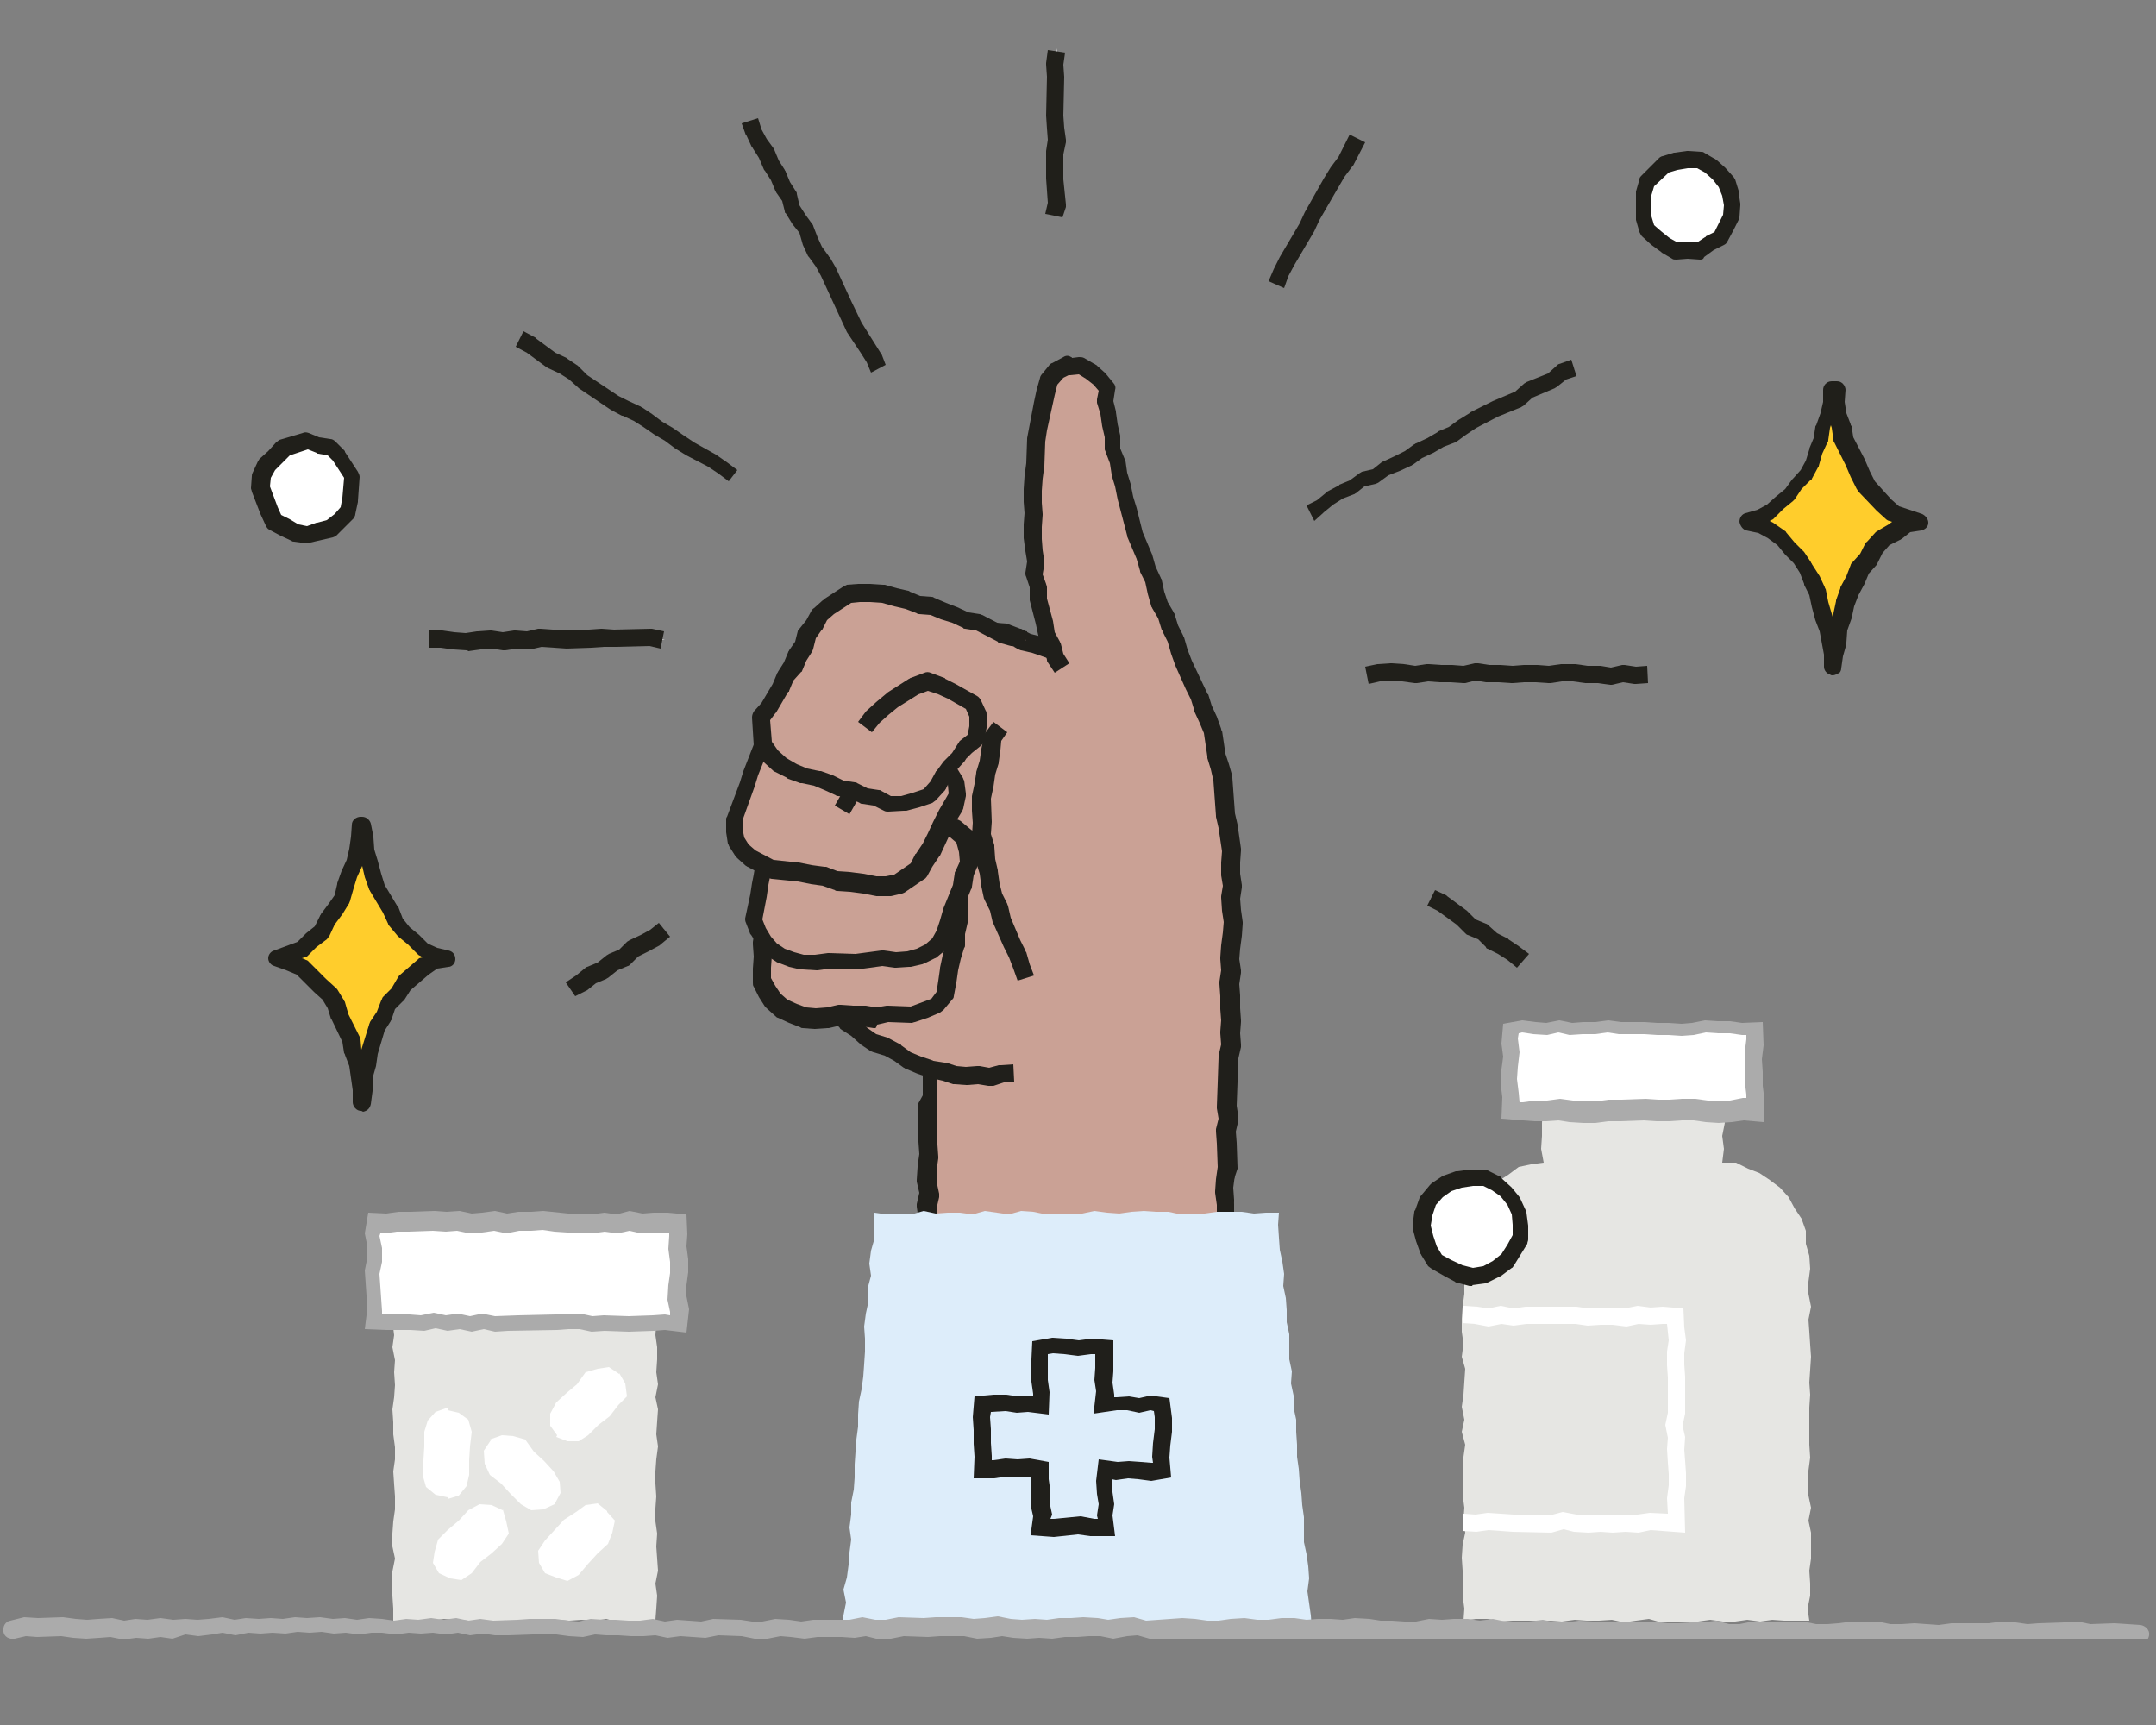 <svg width="250" height="200" viewBox="0 0 250 200" fill="none" xmlns="http://www.w3.org/2000/svg">
<rect x="0" y="0" width="250" height="200" fill="#808080" stroke="none"/>
<g clip-path="url(#clip0_1_419)">
<path d="M107.9 153.5V152L108.1 150.5L107.8 149.1L107.9 147.6L107.8 146.1L108 144.6L107.9 143.2L108 141.7L107.9 140.2L108.2 138.7L107.8 137.3L107.9 135.8L108.1 134.3L108 132.8V131.4V129.9L108.1 128.4L108 126.9V125.4L108.1 124L106.8 123.5L105.5 123L104.3 122.1L103 121.5L101.6 121L100.4 120.3L99.3 119.3L98.1 118.5L97.2 117.4L96 116.6L95 115.5L94.1 114.3L93.4 113.1L92.7 111.9L92 110.6L91.2 109.4L90.8 108L90.2 106.7L89.7 105.3L89.4 103.9V102.5L88.9 101.1L89 99.7L89.2 98.3L89.4 96.9L89.2 95.5L89.4 94.2V92.7L89.7 91.3L90.2 89.9L90.4 88.5L90.7 87.1L90.6 85.6L90.9 84.2L91.3 82.8L91.9 81.5L92.5 80.2L93.4 79.1L94.3 78L95.1 76.8L96.3 76L97.5 75.2L98.6 74.3L99.8 73.6L101.1 72.9L102.5 72.5L103.9 72.1L105.3 71.9L106.7 71.8H108.1H109.5H111L112.3 72.4L113.7 72.7L115 73.2L116.4 73.4L117.7 73.9L119 74.6L120.4 74.9L121.7 75.4L123.1 75.8L124.5 76L125.8 76.5L127.1 77.2L128.4 77.6L129.2 78.8L129.9 80L130.6 81.3L131.1 82.7L131.7 84L132.4 85.3L133.1 86.5L133.9 87.8L134.7 89L135.1 90.4L136.1 91.6L136.5 93L137.1 94.3L138 95.5L138.6 96.8L139.2 98.2L140 99.4L140.8 100.6L141.5 101.9L141.9 103.3L142.9 104.5L142.8 106V107.4L142.6 108.9L142.5 110.3L142.6 111.8L142.5 113.2L142.4 114.7L142.5 116.1L142.4 117.6L142.6 119L142.3 120.5V121.9L142.2 123.4L142.4 124.8V126.3L142.1 127.7L142.2 129.2V130.6L142 132.1V133.5L142.2 135L142.1 136.4L142 137.9V139.3L141.9 140.8L141.7 142.2L141.9 143.7L142 145.1L141.8 146.6L141.9 148L141.7 149.5L141.9 151L141.7 152.4V153.9" fill="#CAA195"/>
<path d="M142.7 153.9H140.7V152.4C140.7 152.3 140.7 152.3 140.7 152.2L140.9 150.9L140.7 149.6C140.7 149.5 140.7 149.4 140.7 149.3L140.9 148L140.8 146.7C140.8 146.6 140.8 146.5 140.8 146.4L141.1 145.1L141 143.8L140.8 142.4C140.8 142.3 140.8 142.2 140.8 142.2L141.1 139.4L141 138C141 137.9 141 137.9 141 137.8L141.2 136.4V135.1L141 133.7C141 133.6 141 133.6 141 133.5V132C141 131.9 141 131.9 141 131.8L141.2 130.5V129.2L141.1 127.8C141.1 127.7 141.1 127.6 141.1 127.5L141.4 126.2L141.3 124.9L141.1 123.5C141.1 123.4 141.1 123.4 141.1 123.3L141.2 120.4V120.3L141.4 119L141.2 117.7C141.2 117.6 141.2 117.6 141.2 117.5L141.3 116.1L141.2 114.7V113.2L141.3 111.8L141.2 110.4V110.3L141.3 108.9L141.5 107.4V106L141.6 104.8L140.9 103.9C140.8 103.8 140.8 103.7 140.7 103.6L140.2 102.3L139.6 101.1L138.8 100L138 98.7C138 98.6 137.9 98.6 137.9 98.5L136.8 95.9L136 94.8C136 94.7 135.9 94.7 135.9 94.6L135.3 93.3V93.2L134.9 92L134 91C133.9 90.9 133.8 90.8 133.8 90.6L133.4 89.3L132.7 88.2L131.2 85.6L129.8 83C129.8 82.9 129.7 82.9 129.7 82.8L129.3 81.5L127.3 78.3L126.3 78C126.2 78 126.1 77.9 126.1 77.9L124.9 77.2L123.7 76.8L122.4 76.6H122.3L119.7 75.7L118.4 75.4C118.3 75.4 118.2 75.3 118.1 75.3L116.9 74.6L115.8 74.1L114.5 74C114.4 74 114.3 74 114.2 73.9L113 73.4L111.7 73.2C111.6 73.2 111.5 73.2 111.4 73.1L110.3 72.6H109.1H107.6H106.2L103.6 72.9L101 73.6L98.7 74.8L97.7 75.7L97.6 75.8L95.3 77.3L94.6 78.3L92.8 80.5L91.7 83L91.3 84.3L91.1 85.6V87C91.1 87.1 91.1 87.1 91.1 87.2L90.7 90C90.7 90.1 90.7 90.2 90.6 90.2L90.1 91.5L89.8 92.7V94C89.8 94.1 89.8 94.1 89.8 94.2L89.6 95.4L89.8 96.6C89.8 96.7 89.8 96.8 89.8 96.9L89.4 100.8L89.8 102C89.8 102.1 89.8 102.2 89.8 102.3V103.6L90.1 104.8L90.6 106.1L91.2 107.3V107.4L91.6 108.6L92.3 109.7C92.3 109.7 92.3 109.8 92.4 109.8L93 111.1L93.7 112.3L94.4 113.5L96.1 115.5L97.2 116.3C97.3 116.3 97.3 116.4 97.4 116.5L98.3 117.5L99.4 118.2C99.5 118.2 99.5 118.3 99.6 118.3L100.6 119.2L101.6 119.9L102.9 120.3C103 120.3 103 120.3 103.1 120.4L104.4 121.1C104.4 121.1 104.5 121.1 104.5 121.2L105.6 122L106.8 122.5L108 122.9C108.4 123 108.7 123.4 108.7 123.9L108.6 126.8L108.7 128.2C108.7 128.2 108.7 128.3 108.7 128.4L108.6 129.8L108.7 131.2V132.7L108.8 134.1C108.8 134.2 108.8 134.2 108.8 134.3L108.6 135.7V137L108.9 138.4C108.9 138.5 108.9 138.7 108.9 138.8L108.6 140.1L108.7 141.4C108.7 141.5 108.7 141.5 108.7 141.6L108.5 143L108.6 144.4C108.6 144.5 108.6 144.5 108.6 144.6L108.4 146V147.4L108.3 148.8L108.6 150.1C108.6 150.2 108.6 150.3 108.6 150.4L108.4 151.8V153.2H106.4V151.7V151.6L106.5 150.3L106.2 149C106.2 148.9 106.2 148.8 106.2 148.7L106.3 147.2V145.8V145.7L106.5 144.3L106.4 142.9C106.4 142.8 106.4 142.8 106.4 142.7L106.5 141.3L106.3 139.9C106.3 139.8 106.3 139.7 106.3 139.6L106.6 138.3L106.3 137C106.3 136.9 106.3 136.8 106.3 136.8L106.4 135.3V135.2L106.6 133.8L106.5 132.4L106.4 129.4V129.3L106.5 127.9L107 127V124.7L106.4 124.5L105 123.9C104.9 123.9 104.9 123.8 104.8 123.8L103.7 123L102.6 122.4L101.3 122C101.2 122 101.1 121.9 101 121.9L99.8 121.1L99.7 121L98.7 120.1L97.6 119.4C97.5 119.3 97.4 119.3 97.4 119.2L96.5 118.2L95.4 117.4C95.3 117.4 95.3 117.3 95.2 117.2L93.4 114.9L92.6 113.6L91.9 112.3L91.3 111L90.6 109.8C90.6 109.7 90.5 109.7 90.5 109.6L90.1 108.3L89.5 107L89 105.6V105.5L88.7 104.1C88.7 104 88.7 104 88.7 103.9V102.6L88.3 101.3C88.3 101.2 88.2 101 88.3 100.9L88.8 96.9L88.6 95.6C88.6 95.5 88.6 95.4 88.6 95.3L88.8 94V92.6C88.8 92.5 88.8 92.4 88.8 92.4L89.1 91C89.1 90.9 89.1 90.9 89.1 90.8L89.6 89.5L90 86.8V85.4C90 85.3 90 85.3 90 85.2L90.2 83.8V83.7L90.6 82.3V82.2L91.7 79.6C91.7 79.5 91.8 79.4 91.8 79.4L93.6 77.2L94.4 76.1C94.5 76 94.6 75.9 94.7 75.8L97 74.3L98 73.4C98.1 73.3 98.1 73.3 98.2 73.3L100.8 71.9C100.9 71.9 100.9 71.8 101 71.8L103.7 71C103.7 71 103.8 71 103.9 71L105.3 70.8L106.8 70.7H108.3H109.7H111.1C111.3 70.7 111.4 70.7 111.5 70.8L112.7 71.4L114 71.6C114.1 71.6 114.2 71.6 114.3 71.7L115.4 72.2L116.7 72.3C116.8 72.3 116.9 72.3 117 72.4L118.3 72.9H118.4L119.5 73.5L120.7 73.8H120.8L123.4 74.7L124.7 74.9H124.8L126.1 75.3C126.2 75.3 126.2 75.4 126.3 75.4L127.4 76.1L128.6 76.4C128.8 76.5 129 76.6 129.2 76.8L130 78L131.5 80.5C131.5 80.6 131.6 80.7 131.6 80.7L132 82L133.3 84.5L134.7 87L135.5 88.2C135.6 88.3 135.6 88.4 135.6 88.5L136 89.7L136.9 90.6C137 90.7 137.1 90.8 137.1 91L137.5 92.3L138 93.5L138.8 94.6C138.8 94.7 138.9 94.7 138.9 94.8L140 97.4L140.7 98.6L141.5 99.7C141.5 99.8 141.6 99.8 141.6 99.9L142.2 101.2V101.3L142.6 102.5L143.4 103.6C143.6 103.8 143.6 104 143.6 104.3L143.5 105.8V107.2V107.3L143.3 108.7L143.2 110L143.3 111.4V111.5L143.2 112.9V114.3L143.3 115.7V115.8L143.2 117.1L143.4 118.4C143.4 118.5 143.4 118.6 143.4 118.7L143.2 120.1L143.1 122.9L143.3 124.3L143.4 125.8C143.4 125.9 143.4 126 143.4 126.1L143.1 127.4L143.2 128.7L143.3 130.2C143.3 130.3 143.3 130.3 143.3 130.4L143 131.8V133.1L143.2 134.5C143.2 134.6 143.2 134.6 143.2 134.7V136.2L143 137.7L143.1 139.1C143.1 139.2 143.1 139.2 143.1 139.3L142.8 142.1L143 143.4L143.1 144.9C143.1 145 143.1 145.1 143.1 145.2L142.8 146.5L142.9 147.8C142.9 147.9 142.9 148 142.9 148L142.7 149.3L142.9 150.6C142.9 150.7 142.9 150.8 142.9 150.9L142.7 152.3V153.9Z" fill="#201F1B"/>
<path d="M116.2 84.2L115.4 85.4L115 86.8L114.8 88.2L114.4 89.6L114.2 91L113.8 92.5V93.9L113.9 95.3L113.8 96.8L114.2 98.2L114.4 99.6L114.7 101L114.9 102.5L115.2 103.9L115.9 105.2L116.2 106.6L116.7 108L117.3 109.3L117.9 110.6L118.4 112L118.9 113.3" fill="#CAA195"/>
<path d="M118 113.7L117.5 112.3L117 111L116.4 109.8L115.2 107.1C115.2 107 115.2 107 115.1 106.9L114.8 105.6L114.2 104.4C114.2 104.3 114.1 104.2 114.1 104.2L113.8 102.8L113.6 101.3L113.2 100C113.2 99.9 113.2 99.9 113.2 99.8L113.1 98.5L112.7 97.2C112.7 97.1 112.7 97 112.7 96.9L112.8 95.4L112.7 94V92.5C112.7 92.4 112.7 92.3 112.7 92.3L113 90.9L113.2 89.6V89.5L113.6 88.2L113.8 86.8L114.1 85.3C114.1 85.2 114.2 85 114.3 84.9L115.2 83.7L116.8 84.9L116.1 85.9L116 87L115.8 88.4V88.5L115.4 89.8L115.2 91.2L114.9 92.6L115 95.3L114.9 96.7L115.3 98C115.3 98.1 115.3 98.1 115.3 98.2L115.4 99.6L115.7 100.9V101L115.9 102.4L116.2 103.6L116.8 104.8C116.8 104.9 116.9 105 116.9 105.1L117.2 106.4L118.3 109L118.9 110.2C118.9 110.3 118.9 110.3 119 110.4L119.4 111.8L119.9 113.1L118 113.7Z" fill="#201F1B"/>
<path d="M141.8 153.9L141.6 152.5L141.8 151L141.9 149.6L141.8 148.2V146.8V145.4L141.9 143.9L142 142.5L142.1 141.1V139.7L141.9 138.3L142 136.9L142.2 135.4V134V132.6L142 131.2L142.3 129.7L142.1 128.3V126.9L142.2 125.5V124.1L142.3 122.6L142.6 121.2L142.4 119.8L142.6 118.4L142.5 116.9V115.5L142.4 114.1L142.6 112.7L142.4 111.3L142.5 109.8L142.8 108.4L142.9 107L142.7 105.5L142.6 104.1L142.9 102.7L142.7 101.3L142.8 99.9L142.9 98.5L142.7 97.1L142.5 95.8L142.2 94.4L142.1 93L142 91.6L141.9 90.2L141.5 88.9L141 87.5L140.9 86.1L140.7 84.7L140.2 83.4L139.6 82.1L139.1 80.7L138.4 79.4L137.8 78.1L137.2 76.8L136.7 75.5L136.3 74.1L135.6 72.8L135.2 71.4L134.5 70.1L134.1 68.7L133.8 67.3L133.2 66L132.7 64.6L132.2 63.3L131.6 61.9L131.3 60.5L130.9 59.1L130.5 57.7L130.2 56.3L129.8 54.9L129.6 53.5L129 52.1V50.7L128.7 49.2L128.5 47.8L128.1 46.4L128.3 44.9L127.4 43.8L126.4 43L125.2 42.3L123.9 42.5L123.8 42.3L122.5 43L121.6 44.1L121.2 45.5L120.9 46.9L120.6 48.3L120.3 49.7L120.1 51.1L120 52.5L119.9 53.9L119.7 55.3L119.6 56.7V58.2L119.7 59.6L119.5 61L119.6 62.4L119.7 63.9L120 65.3L119.8 66.7L120.3 68.1L120.2 69.5L120.6 70.9L120.9 72.3L121.2 73.7L121.8 75L122.2 76.3L123 77.5" fill="#CAA195"/>
<path d="M140.8 154L140.6 152.6C140.6 152.5 140.6 152.4 140.6 152.3L140.9 149.6L140.7 148.3C140.7 148.2 140.7 148.2 140.7 148.1V146.7V145.3L141.1 141V139.7L140.9 138.3C140.9 138.2 140.9 138.1 140.9 138.1L141 136.7L141.2 135.3L141.1 132.6L141 131.2C141 131.1 141 131 141 130.9L141.3 129.7L141.1 128.5C141.1 128.4 141.1 128.3 141.1 128.3L141.2 125.5L141.3 122.6C141.3 122.5 141.3 122.5 141.3 122.4L141.6 121.1L141.5 119.8C141.5 119.7 141.5 119.7 141.5 119.6L141.6 118.3L141.5 117V116.9V115.5L141.4 114.1C141.4 114 141.4 113.9 141.4 113.8L141.6 112.5L141.5 111.2C141.5 111.1 141.5 111.1 141.5 111L141.6 109.6L141.8 108.1L141.9 106.9L141.7 105.6L141.6 104.1C141.6 104 141.6 103.9 141.6 103.9L141.8 102.7L141.6 101.5V101.4V100L141.7 98.7L141.3 96L141 94.7V94.6L140.7 90.5L140.4 89.2L140 87.9C140 87.8 140 87.8 140 87.7L139.6 85L139.1 83.8L138.5 82.5V82.4L138.1 81.1L137.5 79.9L136.3 77.2L135.8 75.8L135.4 74.4L134.8 73.2C134.8 73.1 134.8 73.1 134.7 73L134.3 71.7L133.6 70.5C133.6 70.4 133.5 70.4 133.5 70.3L133.1 68.9L132.8 67.5L132.2 66.3V66.2L131.8 64.8L130.7 62.2V62.1L129.6 57.9L129.3 56.4L128.9 55.1V55L128.7 53.7L128.2 52.4C128.2 52.3 128.1 52.2 128.1 52.1V50.7L127.8 49.4L127.6 48L127.2 46.7C127.2 46.6 127.2 46.4 127.2 46.3L127.4 45.3L126.8 44.6L125.9 43.9L125.1 43.4L124.1 43.5C124 43.5 123.9 43.5 123.9 43.5L123.3 43.8L122.6 44.6L122.3 45.8L121.4 49.9L121.2 51.2L121.1 54L120.9 55.5L120.8 56.9V58.3L120.9 59.6V59.7L120.8 61.1V62.5L120.9 63.8L121.1 65.1C121.1 65.2 121.1 65.3 121.1 65.4L120.9 66.6L121.3 67.7C121.3 67.8 121.4 67.9 121.4 68.1V69.4L122.1 72L122.3 73.3L122.9 74.4C122.9 74.5 123 74.5 123 74.6L123.3 75.8L124 76.9L122.3 78L121.5 76.8C121.4 76.7 121.4 76.6 121.4 76.5L121.1 75.2L120.5 74C120.5 73.9 120.4 73.8 120.4 73.7L120.1 72.3L119.4 69.6C119.4 69.5 119.4 69.4 119.4 69.3V68.1L119 66.9C118.9 66.7 118.9 66.6 118.9 66.4L119.1 65.1L118.9 63.9L118.7 62.4V60.9V60.8L118.8 59.5L118.7 58.2V56.7L118.8 55.2L119 53.7L119.1 50.9V50.8L119.9 46.6L120.2 45.2L120.6 43.8C120.6 43.7 120.7 43.5 120.8 43.4L121.7 42.3C121.8 42.2 121.9 42.1 122 42.1L123.3 41.4C123.6 41.2 123.9 41.2 124.2 41.4C124.2 41.4 124.3 41.4 124.3 41.5L125.1 41.4C125.3 41.4 125.5 41.4 125.7 41.5L126.9 42.2C127 42.2 127 42.3 127.1 42.3L128.1 43.2L128.2 43.3L129.1 44.4C129.3 44.6 129.4 44.9 129.3 45.2L129.1 46.5L129.4 47.7V47.8L129.6 49.2L129.9 50.5C129.9 50.6 129.9 50.6 129.9 50.7V52L130.4 53.2C130.4 53.3 130.4 53.3 130.5 53.4L130.7 54.8L131.1 56.1L131.4 57.6L131.8 58.9L132.5 61.7L133.6 64.3L134 65.7L134.6 67C134.6 67.1 134.7 67.1 134.7 67.2L135 68.6L135.4 69.8L136.1 71C136.1 71.1 136.2 71.1 136.2 71.2L136.6 72.5L137.2 73.7C137.2 73.7 137.2 73.8 137.3 73.9L137.7 75.3L138.2 76.6L140 80.4C140 80.4 140 80.5 140.1 80.5L140.5 81.8L141.1 83.1L141.6 84.5C141.6 84.6 141.6 84.7 141.7 84.7L142.1 87.4L142.5 88.6L142.9 90C142.9 90.1 142.9 90.1 142.9 90.2L143.2 94.3L143.5 95.6L143.9 98.4C143.9 98.5 143.9 98.6 143.9 98.6L143.8 100V101.3L144 102.6C144 102.7 144 102.8 144 102.9L143.8 104.2L143.9 105.5L144.1 106.9C144.1 107 144.1 107 144.1 107.1L144 108.5L143.8 110L143.7 111.2L143.9 112.5C143.9 112.6 143.9 112.7 143.9 112.8L143.7 114.1L143.8 115.4V115.5V116.9L143.9 118.3C143.9 118.4 143.9 118.4 143.9 118.5L143.8 119.8L143.9 121.1C143.9 121.2 143.9 121.3 143.9 121.4L143.6 122.7L143.4 128.2L143.6 129.5C143.6 129.6 143.6 129.8 143.6 129.9L143.3 131.2L143.4 132.5L143.5 135.4V135.5L143 137L142.9 138.3L143.1 139.6V139.7V141.1V141.2L142.8 145.4V146.7V148.1L143 149.4C143 149.5 143 149.6 143 149.6L142.7 152.3L142.9 153.6L140.8 154Z" fill="#201F1B"/>
<path d="M91.7 97.5L90.5 98.4L89.3 99.3L88.5 100.6V102.1L88.4 103.6L88.2 105.1L88.4 106.5L88.6 108L88.3 109.4L88.5 110.9L88.3 112.4V113.8L88.9 115L89.6 116.1L90.6 117L91.8 117.6L93.1 118.1L94.4 118.2L95.8 118.1L97.2 117.8L98.6 118H100.1L101.5 118.2L102.9 117.9H104.3L105.7 118L107.1 117.5L108.5 116.9L109.5 115.7L109.8 114.1L109.9 112.6L110.3 111.2L110.7 109.9L110.8 108.4L111.1 107.1V105.6L111.2 104.1L110.1 103.1L109.1 102.2L107.6 101.8L106.3 102.2L104.9 102L103.3 102.6L101.9 103.7L101.2 105L100.5 106.4L100.1 107.8L99.8 109.3L99.4 110.8" fill="#CAA195"/>
<path d="M101.5 119.2C101.4 119.2 101.4 119.2 101.3 119.2L100 119H98.7L97.4 118.9L96.1 119.2C96.1 119.2 96 119.2 95.9 119.2L94.5 119.3H94.4L93.1 119.2C93 119.2 92.9 119.2 92.8 119.1L91.5 118.6L90.2 118C90.1 118 90 117.9 89.9 117.8L88.9 116.9C88.8 116.8 88.8 116.8 88.7 116.7L88 115.6L87.4 114.4C87.3 114.3 87.3 114.1 87.3 113.9V112.4V112.3L87.4 110.9L87.3 109.5C87.3 109.4 87.3 109.3 87.3 109.2L87.5 107.9L87.3 106.6L87.2 105.1C87.2 105 87.2 105 87.2 104.9L87.4 103.4L87.5 100.5C87.5 100.3 87.6 100.2 87.6 100L88.4 98.7C88.5 98.6 88.6 98.5 88.7 98.4L91.1 96.6L92.3 98.2L90.1 99.9L89.6 100.8L89.5 103.5L89.3 104.9L89.4 106.3L89.6 107.7C89.6 107.8 89.6 107.9 89.6 108L89.4 109.3L89.5 110.6C89.5 110.7 89.5 110.7 89.5 110.8L89.4 112.2V113.4L89.9 114.3L90.5 115.2L91.3 115.9L92.4 116.4L93.5 116.8L94.6 116.9L95.9 116.8L97.2 116.5C97.3 116.5 97.4 116.5 97.5 116.5L98.9 116.6H100.2C100.3 116.6 100.3 116.6 100.4 116.6L101.6 116.8L102.8 116.6C102.9 116.6 102.9 116.6 103 116.6L105.6 116.7L108 115.8L108.6 115L108.8 113.7L109 112.3V112.2L109.3 110.8V110.7L109.7 109.5V108.2C109.7 108.1 109.7 108.1 109.7 108L110 106.7V105.4L110.1 104.3L109.4 103.6L108.5 102.9L107.5 102.7L106.4 103C106.3 103 106.2 103 106.1 103L105 102.9L103.8 103.4L102.7 104.2L102.1 105.3L101.5 106.5L101.1 107.9L100.4 110.8L98.5 110.3L99.2 107.4L99.6 105.9C99.6 105.8 99.6 105.8 99.7 105.7L100.4 104.3L101.2 102.9C101.3 102.8 101.4 102.7 101.5 102.6L102.9 101.6C103 101.5 103.1 101.5 103.1 101.5L104.7 100.9C104.8 100.8 105 100.8 105.1 100.8L106.3 100.9L107.5 100.6C107.7 100.6 107.8 100.6 108 100.6L109.4 100.9C109.6 100.9 109.7 101 109.8 101.1L110.9 102L112 103.1C112.2 103.3 112.3 103.6 112.3 103.9L112.2 105.4V106.8C112.2 106.9 112.2 107 112.2 107L111.9 108.3V109.6C111.9 109.7 111.9 109.8 111.8 109.9L111.4 111.2L111.1 112.5L110.9 113.9L110.6 115.5C110.6 115.7 110.5 115.8 110.4 115.9L109.4 117.1C109.3 117.2 109.1 117.3 109 117.4L107.6 118L106.1 118.5C106 118.5 105.8 118.6 105.7 118.6L103 118.5L101.7 118.8C101.6 119.2 101.5 119.2 101.5 119.2Z" fill="#201F1B"/>
<path d="M93.7 88.3L92.2 88.6L91 89.7L90.1 90.8L89.3 92.2L89.4 93.8L89.1 95.2L88.8 96.6L88.7 98L88.6 99.4L88.4 100.8L88.1 102.2L87.9 103.7L87.6 105.1L87.3 106.5L87.8 107.8L88.5 108.9L89.3 109.9L90.4 110.7L91.7 111.1L93 111.4H94.6L96.1 111.1L97.6 111.2H99.2L100.7 111.1L102.2 110.8L103.7 111.1L105.3 111L106.6 110.7L107.8 110L108.8 109.2L109.5 108L109.9 106.7L110.3 105.3L110.8 104L111.4 102.6L111.6 101.1L112.2 99.8L112 98.3L111.6 96.8L110.5 95.8L109 95.6L107.6 95.3L106.3 94.9L104.5 95.1L103 96.1L102 97.3L101 98.6L100.5 100L99.7 101.4L99.6 103" fill="#CAA195"/>
<path d="M93 112.4C92.9 112.4 92.8 112.4 92.8 112.4L91.5 112.1L90.2 111.6C90.1 111.6 90 111.5 90 111.5L88.9 110.8C88.8 110.7 88.7 110.7 88.7 110.6L87.9 109.6L87.8 109.5L87.1 108.4L87 108.3L86.5 107C86.4 106.8 86.4 106.6 86.4 106.5L86.7 105.1L87 103.7L87.2 102.4L87.5 100.9L87.7 99.5L87.9 96.7L88.2 95.2L88.5 93.9V92.5C88.5 92.3 88.5 92.1 88.6 92L89.4 90.6L89.5 90.5L90.4 89.3L90.5 89.2L91.7 88.2C91.8 88.1 92 88 92.1 88L93.6 87.6L94.1 89.5L92.8 89.8L91.9 90.6L91.1 91.6L90.5 92.7V94C90.5 94.1 90.5 94.2 90.5 94.2L90 95.4L89.8 96.8L89.6 99.6L89.4 101.1L89.1 102.6L88.9 104L88.4 106.6L88.8 107.6L89.4 108.6L90.1 109.4L91 110L92.1 110.4L93.2 110.7H94.5L96 110.5C96.1 110.5 96.1 110.5 96.2 110.5L99.2 110.6L100.7 110.4L102.2 110.2C102.3 110.2 102.4 110.2 102.5 110.2L103.9 110.4L105.2 110.3L106.3 110L107.3 109.5L108.1 108.8L108.6 107.9L109 106.7L109.4 105.3L110.5 102.6L110.7 101.3C110.7 101.2 110.7 101.1 110.8 101L111.3 99.9L111.2 98.8L110.9 97.7L110.2 97.1L107.6 96.6H107.5L106.4 96.3L105.1 96.4L103.9 97.2L102.1 99.4L101.6 100.7C101.6 100.8 101.6 100.8 101.5 100.9L100.8 102L100.7 103.3L98.7 103.2L98.8 101.6C98.8 101.4 98.9 101.3 98.9 101.1L99.7 99.8L100.2 98.4C100.2 98.3 100.3 98.2 100.4 98.1L102.4 95.7C102.5 95.6 102.5 95.6 102.6 95.5L104.1 94.5C104.2 94.4 104.4 94.3 104.6 94.3L106.4 94.1C106.5 94.1 106.7 94.1 106.8 94.1L108.1 94.5L110.9 95C111.1 95 111.2 95.1 111.4 95.2L112.6 96.2C112.8 96.3 112.9 96.5 112.9 96.7L113.3 98.2V98.3L113.5 99.8C113.5 100 113.5 100.2 113.4 100.3L112.9 101.5L112.7 102.8C112.7 102.9 112.7 103 112.6 103.1L111.5 105.8L111.1 107.1L110.7 108.4C110.7 108.5 110.7 108.5 110.6 108.6L110 109.8C109.9 109.9 109.9 110 109.7 110.1L108.6 111C108.6 111 108.5 111.1 108.4 111.1L107.2 111.7C107.1 111.7 107 111.8 106.9 111.8L105.6 112.1C105.5 112.1 105.5 112.1 105.4 112.1L103.9 112.2C103.8 112.2 103.8 112.2 103.7 112.2L102.3 112L100.9 112.2L99.3 112.4H99.2L96.2 112.3L94.8 112.5H94.7L93 112.4C93.1 112.4 93.1 112.4 93 112.4Z" fill="#201F1B"/>
<path d="M95.2 78.5H93.6L92.2 79L91.2 80.2L90.1 81.4L89.6 82.8L89.3 84.2L88.9 85.6L88.3 86.9L87.8 88.2L87.3 89.6L86.9 90.9L86.4 92.3L85.9 93.6L85.4 95V96.3L85.6 97.6L86.3 98.7L87.3 99.6L88.5 100.2L89.7 100.9L91.2 101L92.8 101.2L94.3 101.5L95.8 101.7L97.2 102.2L98.8 102.4L100.3 102.6L101.8 102.8L103.1 102.9L104.4 102.6L105.5 101.8L106.6 101.1L107.3 99.9L108.1 98.7L108.7 97.3L109.3 96L110 94.7L110.7 93.4L111 92L110.8 90.5L110 89.3L108.7 88.4L107.4 88L106 87.7L104.3 87.4L102.6 88L101.5 89.1L100.4 90.2L99.1 91.1L98.4 92.6L97.6 93.9" fill="#CAA195"/>
<path d="M103.1 103.9H101.7H101.6L100.1 103.6L98.6 103.4L97.1 103.3C97 103.3 96.9 103.3 96.8 103.2L95.4 102.7L94 102.5L92.5 102.2L89.5 101.9C89.4 101.9 89.2 101.8 89.1 101.8L86.7 100.5C86.6 100.5 86.6 100.4 86.5 100.4L85.5 99.5C85.4 99.4 85.4 99.4 85.3 99.3L84.6 98.2C84.5 98.1 84.5 97.9 84.4 97.8L84.2 96.5C84.2 96.4 84.2 96.4 84.2 96.3V95C84.2 94.9 84.2 94.8 84.3 94.7L85.8 90.7L86.2 89.4L87.8 85.3L88.2 84L88.5 82.7V82.6L89 81.1C89 81 89.1 80.9 89.2 80.8L90.2 79.7L91.1 78.5C91.2 78.3 91.4 78.2 91.6 78.2L93.1 77.7C93.2 77.7 93.3 77.7 93.4 77.7H94.9V79.7H93.5L92.5 80L91.7 81L90.7 82L90.3 83.2L90 84.5L89.5 85.9L87.9 89.9L87.5 91.2L86.1 95.1V96.1L86.3 97.1L86.8 97.9L87.6 98.6L89.7 99.7L92.5 100H92.6L94.1 100.3L95.6 100.5C95.7 100.5 95.7 100.5 95.8 100.5L97.1 101L98.5 101.1L100.1 101.3L101.6 101.6H102.7L103.7 101.4L105.6 100.1L106.1 99.1C106.1 99.1 106.1 99 106.2 99L107 97.8L107.6 96.6L108.2 95.3L108.9 93.9L109.6 92.7L110 92L109.9 90.9L109.3 90L108.3 89.3L107.2 88.9L105.9 88.6L104.5 88.4L103.2 88.8L101.2 90.8L101.1 90.9L100 91.7L99.3 93L98.5 94.4L96.8 93.4L97.6 92L98.3 90.6C98.4 90.5 98.5 90.4 98.6 90.3L99.8 89.4L102 87.2C102.1 87.1 102.3 87 102.4 87L104.1 86.5C104.2 86.5 104.4 86.4 104.5 86.5L106.2 86.7L107.6 87H107.7L109 87.5C109.1 87.5 109.2 87.6 109.2 87.6L110.5 88.5C110.6 88.6 110.7 88.7 110.8 88.8L111.6 90.1C111.7 90.2 111.7 90.4 111.8 90.5L112 92C112 92.1 112 92.2 112 92.3L111.7 93.7C111.7 93.8 111.6 93.9 111.6 94L110.8 95.3L109 99.2C109 99.2 109 99.3 108.9 99.3L108.1 100.5L107.5 101.6C107.4 101.7 107.3 101.9 107.2 101.9L105 103.4C104.9 103.5 104.8 103.5 104.6 103.6L103.3 103.9C103.3 103.9 103.2 103.9 103.1 103.9Z" fill="#201F1B"/>
<path d="M119 74.2L117.6 74L116.2 73.5L114.9 72.9L113.6 72.2L112.1 71.9L110.8 71.3L109.4 70.8L108.1 70.3L106.6 70.2L105.2 69.6L103.8 69.3L102.4 68.9L100.9 68.8H99.6L98.3 68.9L97.1 69.6L96 70.4L95 71.2L94.4 72.4L93.6 73.5L93.2 74.9L92.4 76L91.8 77.3L91.1 78.4L90.6 79.7L89.9 80.9L89.2 82.1L88.3 83.1L88.4 84.8L88.5 86.3L89.4 87.6L90.5 88.6L91.9 89.4L93.3 89.9L94.7 90.2L96.1 90.7L97.4 91.3L98.9 91.5L100.2 92.2L101.7 92.4L103 93.1H104.6L106.1 92.7L107.7 92.2L108.7 90.9L109.4 89.7L110.2 88.5L111.2 87.5L111.9 86.3L113 85.4L113.3 83.9L113.4 82.5L112.7 81.1L111.5 80.4L110.3 79.7L109.1 79.2L107.5 78.6L106 79.2L104.7 80L103.5 80.8L102.3 81.7L101.2 82.7L100.3 83.9" fill="#CAA195"/>
<path d="M103 94.1C102.8 94.1 102.7 94.1 102.5 94L101.3 93.4L100 93.2C99.9 93.2 99.8 93.2 99.7 93.1L98.5 92.5L97.2 92.3C97.1 92.3 97 92.3 96.9 92.2L95.6 91.6L94.4 91.1L93 90.8C92.9 90.8 92.9 90.8 92.8 90.8L91.4 90.3C91.4 90.3 91.3 90.3 91.3 90.2L89.9 89.5C89.8 89.5 89.8 89.4 89.7 89.4L88.6 88.4C88.5 88.4 88.5 88.3 88.5 88.2L87.6 86.9C87.5 86.7 87.4 86.6 87.4 86.4L87.2 83.2C87.2 82.9 87.3 82.7 87.4 82.5L88.3 81.5L89.6 79.3L90.1 78.1C90.1 78 90.2 78 90.2 77.9L90.9 76.8L91.4 75.6C91.4 75.5 91.5 75.5 91.5 75.4L92.2 74.4L92.5 73.2C92.5 73.1 92.6 73 92.7 72.9L93.5 71.9L94.1 70.8C94.2 70.7 94.2 70.6 94.4 70.5L95.4 69.6C95.4 69.6 95.5 69.6 95.5 69.5L97.8 68C97.9 67.9 98.1 67.9 98.2 67.8L99.5 67.7H99.6H100.9L102.4 67.8C102.5 67.8 102.5 67.8 102.6 67.8L104 68.2L105.3 68.5C105.4 68.5 105.4 68.5 105.5 68.6L106.7 69.1L108 69.2C108.1 69.2 108.2 69.2 108.3 69.3L109.7 69.9L111 70.4L112.3 71L113.6 71.2C113.7 71.2 113.8 71.3 113.9 71.3L116.4 72.6L117.7 73L119.1 73.2L118.8 75.2L117.3 74.9H117.2L115.8 74.5C115.8 74.5 115.7 74.5 115.7 74.4L113.2 73.1L111.9 72.9C111.8 72.9 111.7 72.9 111.7 72.8L110.4 72.2L109.1 71.8L107.9 71.3L106.6 71.2C106.5 71.2 106.4 71.2 106.3 71.1L105 70.6L103.7 70.3L102.3 69.9L100.9 69.8H99.7L98.7 69.9L96.7 71.2L95.9 71.9L95.4 72.9C95.4 73 95.3 73 95.3 73L94.6 74L94.3 75.2C94.3 75.3 94.2 75.4 94.2 75.5L93.5 76.6L93 77.8C93 77.8 93 77.9 92.9 77.9L92 78.9L91.5 80.1C91.5 80.2 91.5 80.2 91.4 80.2L90 82.6L89.9 82.7L89.3 83.5L89.5 86L90.2 87L91.2 87.9L92.4 88.6L93.6 89.1L95 89.4C95.1 89.4 95.1 89.4 95.2 89.4L96.6 89.9L97.8 90.5L99.1 90.7C99.2 90.7 99.3 90.7 99.4 90.8L100.6 91.4L101.9 91.6C102 91.6 102.1 91.6 102.2 91.7L103.3 92.3H104.5L105.9 91.9L107.1 91.5L107.9 90.6L108.5 89.5C108.5 89.5 108.5 89.4 108.6 89.4L109.4 88.3L109.5 88.2L110.4 87.3L111.1 86.2C111.2 86.1 111.2 86 111.3 85.9L112.2 85.2L112.4 84.2V83.1L112 82.2L109.9 81L108.8 80.5L107.6 80.1L106.5 80.5L104.1 82L103 82.9L102 83.8L101.1 84.9L99.5 83.7L100.4 82.5L100.5 82.4L101.6 81.4L102.8 80.4C102.8 80.4 102.9 80.4 102.9 80.3L105.4 78.7C105.5 78.7 105.5 78.6 105.6 78.6L107.2 78C107.4 77.9 107.7 77.9 107.9 78L109.5 78.6C109.5 78.6 109.6 78.6 109.6 78.7L110.8 79.3L113.3 80.7C113.5 80.8 113.6 81 113.7 81.1L114.3 82.4C114.4 82.5 114.4 82.7 114.4 82.8V84.2C114.4 84.3 114.4 84.3 114.4 84.4L114.1 85.9C114.1 86.1 113.9 86.3 113.7 86.5L112.7 87.3L112 88C112 88.1 111.9 88.1 111.9 88.2L111 89.2L110.3 90.2L109.7 91.4C109.7 91.5 109.6 91.5 109.6 91.6L108.5 92.8C108.4 92.9 108.2 93 108.1 93.1L106.6 93.6L105.1 94C105 94 104.9 94 104.8 94L103 94.1Z" fill="#201F1B"/>
<path d="M108.1 124L109.5 124.2L110.7 124.6L112.1 124.7L113.4 124.6L114.8 124.9L116.1 124.5L117.4 124.4" fill="#CAA195"/>
<path d="M114.8 125.9C114.7 125.9 114.7 125.9 114.6 125.9L113.4 125.7L112.2 125.8C112.1 125.8 112.1 125.8 112 125.8L110.7 125.7C110.6 125.7 110.6 125.7 110.5 125.7L109.3 125.3L108 125L108.2 123L109.5 123.2C109.6 123.2 109.6 123.2 109.7 123.2L110.9 123.6L112 123.7L113.3 123.6C113.4 123.6 113.5 123.6 113.6 123.6L114.7 123.8L115.8 123.5C115.9 123.5 116 123.5 116.1 123.5L117.5 123.4L117.6 125.4L116.4 125.5L115.2 125.9C115 125.9 114.9 125.9 114.8 125.9Z" fill="#201F1B"/>
<path d="M76 187.8L74.7 188.1L73.2 187.9L71.8 188.1L70.3 187.7L68.9 187.9L67.4 187.8L66 187.9L64.5 187.8L63.1 188L61.6 187.9H60.2H58.7L57.3 188.1L55.8 188L54.4 187.9L52.9 187.8L51.5 187.7L50 187.9H48.5H47.1L45.6 188V186.5L45.5 185V183.6V182.2L45.8 180.7L45.5 179.3V177.8L45.6 176.4L45.8 175V173.5L45.7 172.1L45.6 170.6L45.8 169.2V167.8L45.6 166.3V164.9L45.5 163.4L45.7 162L45.8 160.6L45.7 159.1L45.8 157.7L45.5 156.2L45.7 154.8L45.5 153.2L47.1 153.4L48.5 153.3L50 153.4H51.4H52.9H54.3L55.8 153.3L57.2 153.2L58.7 153.5L60.1 153.2L61.6 153.3L63 153.1H64.5H65.9L67.4 153.4H68.9L70.3 153.2L71.8 153.3L73.2 153.5L74.7 153.2L76.1 153.3L76 154.8L76.2 156.2V157.6L76.1 159.1L76.3 160.5L76 162L76.3 163.4L76.2 164.8L76.1 166.3L76.3 167.7L76.1 169.2L76 170.6V172L76.1 173.5L76 174.9V176.4L76.2 177.8L76.1 179.3L76.2 180.7L76.3 182.1L76 183.6L76.2 185L76.1 186.5L76 187.8Z" fill="#E6E6E3"/>
<path d="M78.6 153.4L77.1 153.2L75.7 153.4H74.3H72.9H71.5L70.1 153.3L68.7 153.5L67.3 153.1L65.8 153.2L64.4 153.3H63L61.6 153.4H60.2H58.8L57.4 153.5L56 153.2L54.6 153.5L53.1 153.2L51.7 153.5L50.3 153.2L48.9 153.5L47.5 153.4H46.1H44.7L43.2 153.3L43.4 151.9L43.3 150.4L43.2 149L43.1 147.5L43.4 146.1L43.3 144.6L43.1 143.2L43.3 141.8L44.6 141.9L46.1 141.7H47.5H48.9L50.3 141.6L51.7 141.7L53.1 141.6L54.5 141.9L55.9 141.8L57.3 141.6L58.7 141.9L60.2 141.6H61.6H63L64.4 141.7L65.8 141.8L67.2 141.9H68.6L70 141.7L71.5 141.9L72.9 141.5L74.3 141.9L75.7 141.7H77.1L78.4 141.8L78.5 143.2L78.4 144.6L78.6 146.1V147.5L78.4 149V150.4L78.7 151.9L78.6 153.4Z" fill="white"/>
<path d="M79.6 154.5L77.1 154.2L75.8 154.3L72.9 154.4L70.1 154.3L68.6 154.4L67.2 154.1H65.9L64.6 154.2L58.9 154.3L57.4 154.4L56.1 154.1L54.7 154.4L53.3 154.1L51.9 154.3L50.5 154L49.2 154.3L47.6 154.2H44.8L42.3 154.1L42.6 151.7L42.3 147.3L42.6 145.8V144.5L42.3 143L42.7 140.6L44.8 140.7L46.2 140.5H47.6L50.4 140.4L51.8 140.5L53.3 140.4L54.7 140.7L55.9 140.6L57.4 140.4L58.8 140.7L60.1 140.5H61.6L63 140.4L65.9 140.7L68.6 140.8L70.1 140.6L71.5 140.8L73 140.4L74.5 140.7L75.8 140.6H77.4L79.6 140.8L79.7 143.1L79.6 144.5L79.8 146V147.5L79.6 149V150.3L79.9 151.8L79.6 154.5ZM44.3 152.4H44.7H47.5L48.8 152.5L50.3 152.2L51.7 152.5L53.1 152.3L54.5 152.6L55.9 152.3L57.4 152.6L60.1 152.5L64.4 152.4L65.7 152.3H67.3L68.7 152.6L70 152.5L72.9 152.6L75.7 152.5L77.1 152.4L77.7 152.5V152.1L77.4 150.7L77.5 149L77.7 147.6V146.3L77.5 144.8L77.6 143.3V142.9H77.2H75.8L74.3 143L73 142.7L71.6 143L70.1 142.8L68.7 143H67.2L64.3 142.8L62.9 142.6L61.6 142.7H60.2L58.7 143L57.3 142.7L55.9 142.9L54.4 143L53 142.7L51.7 142.8L50.2 142.7L47.4 142.8H46L44.6 143H44.1L44 143.3L44.3 144.7V146.3L44 147.7L44.3 152V152.4Z" fill="#ABABAB"/>
<path d="M70.5 179L69.3 180.1L68.2 181.3L67.1 182.6L65.8 183.3L64.5 182.9L63.2 182.4L62.5 181.2L62.4 179.8L63.2 178.6L64.3 177.4L65.4 176.2L66.8 175.3L67.9 174.5L69.3 174.3L70.4 175.2V175.3L71.3 176.3L71 177.7L70.5 179Z" fill="white"/>
<path d="M71.7 162.9L70.7 164.2L69.4 165.2L68.2 166.4L67.1 167.1H65.8L64.5 166.6L64.6 166.4L63.8 165.3V163.9L64.5 162.6L65.7 161.5L66.9 160.5L67.9 159.1L69.3 158.7L70.6 158.5L71.8 159.3V159.2L72.5 160.4L72.7 161.9L71.7 162.9Z" fill="white"/>
<path d="M58.2 179L57 180.1L55.7 181.1L54.7 182.4L53.5 183.2L52.2 183L50.9 182.4L50.2 181.2L50.4 179.9L50.8 178.5L51.9 177.4L53.2 176.3L54.3 175.1L55.6 174.4L57 174.5L58.3 175.1V175L58.7 176.4L59 177.8L58.2 179Z" fill="white"/>
<path d="M54.7 166L54.5 167.7L54.4 169.3V171L54.1 172.3L53.2 173.4L51.9 173.8V173.6L50.5 173.3L49.4 172.4L49 171L49.1 169.3L49.2 167.7V166L49.6 164.7L50.5 163.7L51.9 163.2V163.5L53.2 163.8L54.3 164.6L54.7 166Z" fill="white"/>
<path d="M60.9 166.9L61.9 168.3L63.1 169.4L64.2 170.6L64.9 171.8L65 173.1L64.3 174.4L63 175L61.6 175.1L60.4 174.4L59.2 173.2L58.1 172L56.8 171L56.2 169.7L56.1 168.2L56.9 167L56.8 166.9L58.2 166.4L59.5 166.5L60.9 166.9Z" fill="white"/>
<path d="M169.7 147.1L169.8 148.6V150L169.6 151.5L169.5 152.9V154.4L169.7 155.8L169.5 157.3L169.9 158.7L169.8 160.2L169.7 161.7L169.5 163.1L169.8 164.6L169.5 166L169.9 167.5L169.7 168.9L169.6 170.4L169.7 171.9L169.6 173.3L169.8 174.8L169.7 176.2L169.9 177.7L169.6 179.1L169.5 180.6L169.6 182.1L169.7 183.5L169.6 185L169.8 186.5L169.7 187.9L171.1 187.7H172.5L174 188L175.4 187.9H176.8H178.3H179.7L181.1 188L182.6 187.8L184 187.9H185.4L186.9 187.8L188.3 188.1L189.7 187.9L191.2 187.7L192.6 188.1H194L195.5 188H196.9L198.3 187.8L199.8 188H201.2L202.6 187.8L204.1 188L205.5 187.8L206.9 187.9H208.4H209.8L209.6 186.5L209.9 185V183.6L209.8 182.1L210 180.7V179.2V177.7L209.7 176.3L210 174.8L209.7 173.4V171.9V170.5L209.9 169L209.8 167.5V166.1V164.6V163.2L209.9 161.7L209.8 160.3L209.9 158.8L210 157.3L209.9 155.9L209.8 154.4L209.7 153L210 151.5L209.7 150V148.6L209.9 147.1L209.8 145.6L209.4 144.2V142.7L208.9 141.3L208.1 140.1L207.4 138.8L206.4 137.7L205.2 136.8L204 136L202.7 135.5L201.3 134.8H199.7L199.9 133.2L199.7 131.7L200 130.2L199.7 128.8L198.4 128.6H197.1H195.7H194.3L192.9 128.9L191.5 128.8L190.1 128.9H188.7L187.3 128.8H185.9L184.5 128.9L183.1 128.6H181.7H180.3L178.9 128.7L178.8 130.2V131.7L178.7 133.2L179 134.8L177.5 135L176.1 135.3L174.9 136.2L173.8 136.9L172.8 138L171.7 138.9L171.1 140.2L170.5 141.5L170 142.8L169.7 144.2V145.7V147.1Z" fill="#E6E6E3"/>
<path d="M175.1 128.7L176.6 128.9L178 128.7H179.4L180.8 128.5L182.2 128.8H183.6H185.1L186.5 128.6H187.9H189.3H190.7L192.1 128.7L193.5 128.6H194.9H196.4L197.8 128.7L199.2 128.8H200.6L202 128.5L203.4 128.6V127.1L203.3 125.6V124V122.5L203.5 120.9V119.3L202 119.4L200.6 119.2L199.2 119.3L197.8 119.2L196.4 119.4L195 119.5L193.6 119.4L192.1 119.5L190.7 119.4H189.3H187.9L186.5 119.2L185.1 119.4H183.7L182.3 119.5L180.8 119.2L179.4 119.5L178 119.4L176.6 119.2L175.3 119.4L175.1 120.9L175.3 122.5L175.1 124L175 125.6L175.2 127.1L175.1 128.7Z" fill="white"/>
<path d="M176.6 129.9L174.1 129.7L174.2 127.2L174 125.6L174.1 124L174.3 122.5L174.1 121L174.3 118.7L176.5 118.3L178.1 118.5L179.3 118.6L180.8 118.3L182.3 118.6L183.6 118.5H185L186.5 118.3L188 118.5H189.3H190.7L192.2 118.6H193.5L195 118.7L196.2 118.6L197.7 118.3L199.2 118.4H200.6L202 118.6L204.4 118.5L204.5 121.2L204.3 122.8L204.4 124.3V125.9L204.6 127.5L204.5 130.1L202.2 129.9L200.8 130.1L199.3 130.2L197.8 130.1L196.4 129.9H195L193.6 130H192.1L190.6 129.9L187.9 130H186.5L185 130.2H183.6L182 130.1L180.7 129.9L179.3 130H177.9L176.6 129.9ZM176.2 127.8H176.6L178 127.6H179.4L180.9 127.4L182.4 127.6L183.8 127.7H185.1L186.5 127.5H188L190.8 127.4L192.3 127.5H193.6L195 127.4H196.6L198 127.6L199.3 127.7L200.6 127.6L202.1 127.3H202.5V126.9L202.3 125.3L202.4 123.7L202.3 122.1L202.5 120.5V120H202L200.6 119.8H199.2L197.8 119.7L196.4 120L195 120.1L193.5 120H192.2L190.7 119.9H189.3H187.7L186.4 119.7L185 119.9H183.5L182 120L180.7 119.7L179.4 120L177.8 119.9L176.5 119.7L176.1 119.8L176 120.4L176.2 122L176 123.7L175.9 125.1L176.1 126.7L176.2 127.8Z" fill="#ABABAB"/>
<path d="M195.4 177.7L191.4 177.4L190 177.7L188.5 177.6L187 177.7L185.6 177.6L184.2 177.7L182.5 177.6L181.3 177.3L179.9 177.7L175.4 177.6L172.6 177.4L171.2 177.6L169.6 177.5L169.7 175.5L171.1 175.6L172.5 175.4L174 175.5L175.5 175.6L179.7 175.7L181.2 175.3L182.8 175.6L184.1 175.7L185.6 175.6L187.1 175.7L188.4 175.6H189.9L191.3 175.4L193.4 175.5L193.3 173.7L193.5 172.2V170.9L193.4 169.6L193.3 168L193.4 166.7L193.1 165.2L193.4 163.8V162.5V161V159.7L193.3 158.3V156.7L193.5 155.4L193.3 153.5H192.8L191.4 153.6L190 153.5L188.6 153.8L187 153.6H185.6L184.1 153.7L182.7 153.5H181.3H179.8H177L175.5 153.7L174.1 153.5L172.6 153.8L171 153.5L169.6 153.4L169.7 151.4L171.3 151.5L172.6 151.7L174 151.4L175.5 151.7L176.9 151.5H179.8H181.3H182.8L184.2 151.7L185.6 151.6H187.1L188.4 151.7L189.9 151.4L191.4 151.6L192.8 151.5L195.2 151.7L195.3 153.9L195.5 155.4L195.3 156.9V158.2L195.4 159.6V161.1V162.4V163.9L195.1 165.3L195.4 166.6L195.3 168.1L195.4 169.4L195.5 170.8V172.3L195.3 173.7L195.4 177.7Z" fill="white"/>
<path d="M101.4 140.6L102.8 140.8L104.3 140.7L105.7 140.8L107.1 140.4L108.5 140.7L109.9 140.6H111.3L112.8 140.8L114.2 140.4L115.6 140.6L117 140.8L118.4 140.4L119.8 140.5L121.3 140.8L122.7 140.7H124.1H125.5L126.9 140.4L128.4 140.6L129.8 140.7L131.2 140.5L132.6 140.4L134 140.5H135.5L136.9 140.8H138.3L139.7 140.7L141.1 140.5H142.6H144L145.4 140.7L146.8 140.6H148.3L148.2 142L148.3 143.5L148.4 144.9L148.7 146.3L148.9 147.7L148.8 149.1L149.1 150.5L149.2 151.9V153.3L149.5 154.7V156.1V157.6L149.8 159L149.7 160.4L150 161.8V163.2L150.3 164.6V166L150.4 167.5V168.9L150.6 170.3L150.7 171.7L150.9 173.1L151 174.5L151.2 175.9V177.4V178.8L151.5 180.2L151.7 181.6L151.8 183L151.6 184.5L151.8 185.9L152 187.3L152.1 188.7L150.7 188.8H149.3L147.8 188.6L146.4 188.7L145 188.9L143.5 188.5L142.1 188.9L140.7 188.8L139.3 188.7L137.8 188.8L136.4 188.6H135H133.5H132.1H130.7L129.2 188.7L127.8 188.6L126.4 188.7L124.9 188.6L123.5 188.7L122.1 188.6H120.6L119.2 188.8L117.8 188.6L116.3 188.8L114.9 188.9L113.5 188.6L112 188.7L110.6 188.9L109.2 188.8L107.7 188.6H106.3L104.9 188.5L103.4 188.6L102 188.9L100.6 188.6H99.1L97.7 188.7L97.8 187.3L98.1 185.8L97.8 184.3L98.2 182.9L98.4 181.4L98.5 180L98.7 178.5L98.5 177.1L98.7 175.6V174.2L99 172.7L99.1 171.3V169.8L99.2 168.3L99.3 166.9L99.5 165.4V164L99.6 162.5L99.9 161.1L100.1 159.6L100.2 158.2L100.3 156.7V155.2L100.2 153.8L100.4 152.3L100.7 150.9L100.6 149.4L101 147.9L100.8 146.5L101 145L101.4 143.6L101.3 142.1L101.4 140.6Z" fill="#DDEDFA"/>
<path d="M122.2 178.2L119.5 178L119.8 175.8L119.5 174.5L119.6 173.1L119.5 171.8V171.3L119.2 171.2L117.9 171.3L116.6 171.2L115.3 171.4H112.9L113 168.9L112.9 167.4V165.8L112.8 164.3L113 161.9L115.2 161.7H116.7L118 161.9L119.3 161.8L119.8 161.9V161.6L119.6 160.2V158.9V157.6L119.7 155.5L122 155.1L123.6 155.2L125.1 155.4L126.6 155.2L129.1 155.4V157.6V159L129 160.3L129.2 161.7V162H129.5L130.9 161.9L132.1 162.1L133.4 161.8L135.6 162.1L135.9 164.4V166L135.7 167.6L135.6 169L135.8 171.3L133.5 171.7L132 171.5L130.8 171.4L129.4 171.6L128.9 171.5V171.8L129 173L129.2 174.4L129 175.7L129.3 178.1H126.4L125 177.9L122.2 178.2ZM121.8 176.1H122.2L125.3 175.8L126.9 176.1H127.3L127.2 175.7L127.4 174.4L127.2 173.2L127.1 171.7L127.4 169.2L129.6 169.5L130.9 169.4L132.3 169.5L133.5 169.6H133.7L133.6 168.9L133.7 167.3L133.9 165.7V164.3L133.8 163.6L133.4 163.5L132.1 163.8L130.7 163.5H129.5L126.8 163.9L127.1 161.3L126.9 160L127 158.6V157.3V157H126.5L125 157.2L123.4 157L122.1 156.9L121.5 157V157.4V158.7V160L121.7 161.4L121.6 164L119.2 163.7L117.9 163.8L116.6 163.6L114.9 163.7L114.8 164.3L114.9 165.7V167.3L115 168.8V169.3H115.2L116.6 169.1L118 169.2L119.4 169.1L121.6 169.5V171.5L121.8 172.9L121.7 174.2L122 175.6L121.8 176.1Z" fill="#201F1B"/>
<path d="M1.4 188.9L2.9 188.5L4.3 188.6H5.7L7.2 188.5L8.6 188.7L10 188.8L11.5 188.7L12.9 188.6L14.3 188.9L15.8 188.7L17.2 188.8L18.6 188.6L20.1 188.9L21.5 188.8L22.9 188.9L24.4 188.8L25.8 188.5L27.3 188.9L28.7 188.6L30.1 188.7L31.6 188.6L33 188.7L34.4 188.6L35.9 188.7L37.3 188.5L38.7 188.7L40.2 188.6L41.6 188.8L43 188.6L44.5 188.7L45.9 188.9L47.4 188.7H48.8L50.2 188.6L51.7 188.8L53.1 188.6L54.5 188.8L56 188.6L57.4 188.8H58.8L60.3 188.7L61.7 188.6H63.2H64.6L66 188.8H67.5L68.9 188.6L70.3 188.7H71.8H73.2H74.6L76.1 188.6L77.5 188.9L78.9 188.7L80.4 188.8L81.8 188.9L83.2 188.6H84.7H86.1L87.5 188.9H89L90.4 188.6L91.8 188.7L93.3 188.9L94.7 188.7H96.1H97.6L99 188.8L100.4 188.5L101.9 188.8L103.3 188.9L104.7 188.6L106.2 188.7H107.6L109 188.6H110.5H111.9L113.3 188.8L114.8 188.7L116.2 188.5L117.7 188.8H119.1H120.5L122 188.9L123.4 188.7H124.8L126.3 188.5L127.7 188.6L129.1 188.9L130.6 188.6L132 188.5L133.5 188.9L134.9 188.8L136.3 188.7L137.8 188.6L139.2 188.7L140.6 188.9L142.1 188.8L143.5 188.7L144.9 188.6L146.4 188.7L147.8 188.8L149.3 188.6H150.7L152.1 188.8L153.6 188.7H155L156.4 188.8L157.9 188.5L159.3 188.6L160.7 188.8H162.2H163.6H165.1L166.5 188.6L167.9 188.7L169.4 188.6H170.8L172.3 188.8L173.7 188.6L175.1 188.8L176.6 188.9L178 188.8L179.4 188.6L180.9 188.9H182.3L183.8 188.6L185.2 188.7H186.6L188.1 188.8H189.5L191 188.7H192.4L193.8 188.9L195.3 188.8L196.7 188.7H198.2L199.6 188.5L201 188.9H202.5L203.9 188.6H205.3L206.8 188.7L208.2 188.6H209.6L211.1 188.9H212.5L214 188.7L215.4 188.6H216.8H218.3L219.7 188.8L221.2 188.9L222.6 188.7L224 188.8L225.5 188.9L226.9 188.7H228.4H229.8H231.3L232.7 188.5L234.1 188.6L235.6 188.8L237 188.7H238.5H239.9L241.3 188.5L242.8 188.8H244.2L245.7 188.7L247.1 188.8L248.6 188.9" fill="white"/>
<path d="M133.3 190L131.9 189.6L130.7 189.7L129.1 190L127.6 189.7H126.3L124.9 189.8H123.5L122 190L120.5 189.9L119.1 190L117.5 189.9L116.2 189.7L114.9 189.9L113.3 190L111.8 189.7H109L107.6 189.8L104.8 189.7L103.3 190H101.6L100.4 189.7L99.1 189.9L97.6 189.8H96.2H94.8L93.3 190L91.7 189.8L90.5 189.7L89 190H87.5L86 189.7L83.3 189.6L81.8 189.9L78.9 189.7L77.4 189.9L76 189.6L74.6 189.7H73.2L71.7 189.6H70.3L69 189.5L67.6 189.8L66 189.7L64.5 189.5H63.2H61.8L59 189.6H57.4L56 189.4L54.5 189.6L53.1 189.3L51.7 189.5L50.2 189.3L48.8 189.4L47.4 189.3L45.9 189.5L44.3 189.3H43.1L41.6 189.5L40.1 189.3L38.7 189.4L37.3 189.2L35.9 189.3L34.5 189.2L33.1 189.4L31.6 189.3L30.2 189.4L28.8 189.3L27.3 189.6L25.8 189.3L24.6 189.5L23 189.7L21.5 189.5L20 190L18.6 189.8L17.2 190L15.8 189.9L14.3 190.1L12.8 189.8L11.5 189.9L10 190L8.5 189.9L7.1 189.7L4.3 189.8L3 189.7L1.7 190C1.1 190.1 0.5 189.8 0.4 189.2C0.3 188.6 0.6 188 1.2 187.9L2.8 187.5L4.4 187.6L7.3 187.5L8.8 187.7L10.1 187.8L11.4 187.7L13 187.6L14.4 187.9L15.7 187.7L17.1 187.8L18.6 187.6L20.1 187.8L21.5 187.7L22.9 187.8L24.2 187.7L25.8 187.5L27.2 187.8L28.5 187.6L30 187.7L31.4 187.6L32.8 187.7L34.2 187.5L35.6 187.6L37.1 187.5L38.6 187.7L40 187.6L41.4 187.8L42.8 187.6L44.3 187.7L45.7 187.9L47.1 187.7L48.5 187.8L50 187.6L51.4 187.8L52.9 187.6L54.3 187.9L55.7 187.7L57.2 187.9L60 187.8L61.4 187.7H62.9H64.4L65.9 187.9L67.1 188L68.5 187.7L70 187.8H71.4L72.9 187.9H74.2L75.7 187.7L77.1 188L78.5 187.8L81.3 188L82.7 187.7L85.9 187.8L87.2 188H88.4L89.9 187.7L91.5 187.8L92.9 188L94.3 187.8H95.7H97.1H98.5L100 187.5L101.5 187.8H102.7L104.2 187.5L107.1 187.6L108.5 187.5H111.5L112.9 187.7L114.2 187.6L115.7 187.4L117.2 187.7L118.5 187.8L120 187.7L121.4 187.8L122.8 187.6H124.2L125.6 187.5L127.3 187.6L128.5 187.8L129.9 187.6L131.5 187.5L132.9 187.9L137.1 187.6L138.6 187.7L140 187.9H141.3L142.7 187.7L144.3 187.6L145.8 187.8H147.1L148.6 187.6H150.1L151.5 187.8L152.8 187.7H154.3L155.7 187.8L157.1 187.6L158.8 187.7L160.1 187.9H161.4L162.9 188H164.2L165.7 187.7L167.2 187.8L168.6 187.7H170.2L171.6 187.9L173.1 187.7L174.6 188L175.9 188.1L177.3 188L178.9 187.8L180.4 188.1H181.6L183.1 187.9L184.7 188L188.9 188.1L190.3 188H191.9L193.3 188.2H194.6L196 188.1H197.4L199 187.9L200.5 188.3H201.7L203.2 188H204.7L206.1 188.1L207.5 188H209.1L210.6 188.3H211.9L213.2 188.2L214.7 188L216.2 188.1L217.7 188L219.2 188.3H220.5L222 188.2L224.8 188.4L226.3 188.2H227.7H230.6L232.1 188L233.7 188.1L235.1 188.3L236.4 188.2L239.3 188.1L240.9 188L242.4 188.3L245.2 188.2L246.7 188.3L248.2 188.4C248.8 188.5 249.3 189 249.2 189.6C249.1 190.2 248.6 190.7 248 190.6L246.6 190.5L245.2 190.4L242.3 190.6L240.9 190.3L239.5 190.4H236.6L235.1 190.5L233.5 190.3L232.2 190.2L230.8 190.4H227.9H226.6L225.1 190.6L222.2 190.4L220.8 190.5H219.1L217.8 190.3L216.4 190.4L215 190.3L213.7 190.5L212.2 190.6H210.6L209.2 190.3H207.9L206.4 190.4L204.9 190.3H203.6L202.1 190.6H200.5L199.1 190.2L197.7 190.4H196.3L194.9 190.5H193.3L191.9 190.3H190.5L189.1 190.5L187.6 190.4L184.8 190.3L183.4 190.2L181.9 190.4H180.2L179 190.2L177.8 190.4L176.2 190.5L174.6 190.4L173.3 190.2L171.9 190.4L170.4 190.2H169L167.6 190.3L166.2 190.2L164.7 190.4H163.3L161.8 190.3L160.4 190.4L158.9 190.2H157.6L156.2 190.4L154.6 190.3H153.2L151.7 190.4L150.2 190.2H148.9L147.4 190.4H145.9L144.5 190.2L143.2 190.3L141.7 190.5H140.2L138.7 190.3L137.4 190.2L133.3 190Z" fill="#ABABAB"/>
<path d="M51.9 111L50.4 111.2L49.2 112.1L48.1 113.1L46.9 114L46.2 115.3L45.1 116.4L44.6 117.8L43.8 119.1L43.4 120.5L42.9 121.9L42.7 123.4L42.3 124.8V126.3L42.1 127.8H41.9V126.3L41.6 124.9L41.5 123.4L40.9 122L40.7 120.5L40.1 119.2L39.4 117.8L39 116.4L38.2 115.1L37.1 114.1L36 113.1L35 112L33.6 111.5L32.1 111L33.6 110.5L35 109.9L36.1 108.9L37.3 108L37.9 106.6L38.8 105.4L39.6 104.2L40 102.7L40.5 101.3L41.2 100L41.6 98.5L41.8 97L41.9 95.5H42.1L42.4 97L42.5 98.5L43 99.9L43.3 101.4L43.8 102.8L44.6 104.1L45.3 105.4L45.9 106.8L46.9 107.9L48 108.9L49.1 110L50.4 110.6L51.9 111Z" fill="#FFCD2C"/>
<path d="M41.9 128.8C41.6 128.8 41.4 128.7 41.2 128.5C41 128.3 40.9 128 40.9 127.8V126.4L40.7 125L40.5 123.6L40 122.3C40 122.2 39.9 122.1 39.9 122.1L39.7 120.8L38.5 118.3C38.5 118.3 38.5 118.2 38.4 118.2L38 116.9L37.4 115.9L36.4 115L34.4 113L33.2 112.5L31.8 112C31.4 111.9 31.1 111.5 31.1 111.1C31.1 110.7 31.4 110.3 31.8 110.2L34.5 109.2L35.4 108.3L35.5 108.2L36.5 107.4L37.1 106.2C37.1 106.1 37.2 106.1 37.2 106L38.1 104.8L38.8 103.8L39.1 102.5V102.4L39.6 101L40.2 99.7L40.5 98.4L40.7 97L40.8 95.6C40.8 95.1 41.3 94.7 41.8 94.7H42C42.5 94.7 42.9 95.1 43 95.5L43.3 97V97.1L43.4 98.5L43.8 99.8L44.2 101.3L44.6 102.6L46.1 105.1C46.1 105.1 46.1 105.2 46.2 105.2L46.7 106.5L47.5 107.5L48.6 108.4L49.6 109.4L50.7 109.9L52 110.2C52.5 110.3 52.8 110.7 52.8 111.2C52.8 111.7 52.4 112.1 52 112.1L50.7 112.3L49.7 113L47.6 114.8L46.9 115.9C46.9 116 46.8 116 46.7 116.1L45.8 117L45.4 118.2C45.4 118.3 45.3 118.3 45.3 118.4L44.6 119.5L43.8 122.2L43.6 123.6L43.2 125V126.4V126.5L43 128C42.9 128.5 42.6 128.8 42.1 128.9L41.9 128.8ZM41.9 121.7C42 121.7 42 121.7 41.9 121.7L42.8 118.8C42.8 118.7 42.9 118.6 42.9 118.5L43.7 117.3L44.2 116C44.3 115.9 44.3 115.7 44.4 115.6L45.4 114.6L46.1 113.4C46.2 113.3 46.2 113.2 46.3 113.1L48.5 111.2L48.6 111.1L49 111L48.7 110.8C48.6 110.8 48.5 110.7 48.4 110.6L47.3 109.5L46.2 108.6L46.1 108.5L45.1 107.3C45 107.2 45 107.1 45 107.1L44.4 105.8L42.9 103.3C42.9 103.2 42.8 103.2 42.8 103.1L42.3 101.7L42 100.4L41.4 101.7L41 103L40.6 104.4C40.6 104.5 40.5 104.6 40.5 104.7L39.7 106L38.8 107.2L38.2 108.5C38.1 108.6 38 108.8 37.9 108.9L36.7 109.8L35.7 110.8C35.6 110.9 35.5 111 35.3 111L35 111.1L35.3 111.2C35.4 111.3 35.6 111.3 35.7 111.4L37.8 113.5L38.9 114.5C39 114.6 39 114.6 39.1 114.7L39.9 116C39.9 116.1 40 116.1 40 116.2L40.4 117.6L41.7 120.2C41.7 120.3 41.8 120.4 41.8 120.5L41.9 121.7Z" fill="#201F1A"/>
<path d="M222.5 60.4L221 60.7L219.8 61.7L218.5 62.4L217.5 63.5L216.8 64.8L215.8 65.9L215.2 67.3L214.6 68.6L214 70L213.7 71.4L213.2 72.8L213.1 74.3L212.7 75.8L212.5 77.2V77.3V75.8L212.2 74.3L212 72.9L211.5 71.5L211.1 70L210.8 68.6L210.1 67.2L209.6 65.8L208.7 64.6L207.7 63.5L206.8 62.4L205.5 61.5L204.2 60.8L202.7 60.4L204.2 60L205.5 59.3L206.6 58.3L207.7 57.3L208.5 56.1L209.6 55L210.3 53.7L210.7 52.2L211.3 50.9L211.5 49.4L212 48L212.4 46.5V45H213L212.9 46.5L213.1 48L213.7 49.4L213.9 50.9L214.6 52.2L215.3 53.5L215.8 54.9L216.5 56.3L217.5 57.3L218.5 58.4L219.6 59.5L221.1 59.9L222.5 60.4Z" fill="#FFCD2C"/>
<path d="M212.5 78.3C212.4 78.3 212.3 78.3 212.2 78.2C211.8 78.1 211.5 77.7 211.5 77.3V75.9L211 73.2L210.5 71.9L210.1 70.4L209.8 69L209.2 67.8V67.7L208.7 66.4L208 65.3L207 64.3L206.1 63.2L205 62.4L203.9 61.8L202.5 61.5C202.1 61.4 201.8 61 201.7 60.5C201.7 60 202 59.6 202.4 59.5L203.8 59.1L204.9 58.5L205.9 57.6L207 56.7L207.8 55.6L207.9 55.5L208.8 54.5L209.4 53.4L209.8 52.1V52L210.3 50.8L210.5 49.5C210.5 49.4 210.5 49.4 210.6 49.3L211.1 47.9L211.4 46.6V45.2C211.4 44.7 211.8 44.2 212.4 44.2H213C213.3 44.2 213.5 44.3 213.7 44.5C213.9 44.7 214 45 214 45.2L213.9 46.6L214.1 47.9L214.6 49.2C214.6 49.3 214.6 49.3 214.7 49.4L214.9 50.7L216.2 53.2L216.8 54.6L217.4 55.8L218.3 56.8L219.3 57.9L220.2 58.7L222.9 59.6C223.3 59.8 223.6 60.2 223.6 60.6C223.6 61.1 223.2 61.4 222.8 61.5L221.5 61.7L220.5 62.5C220.4 62.5 220.4 62.6 220.3 62.6L219.1 63.2L218.3 64.1L217.7 65.3C217.7 65.4 217.6 65.4 217.6 65.5L216.7 66.5L216.2 67.7L215.5 69L215 70.3L214.7 71.7L214.2 73.1L214.1 74.5C214.1 74.6 214.1 74.6 214.1 74.7L213.7 76.1L213.5 77.5C213.5 77.7 213.4 77.9 213.3 78C213.1 78.1 212.8 78.3 212.5 78.3ZM211 66.8L211.6 68.1C211.6 68.2 211.7 68.3 211.7 68.3L212 69.8L212.5 71.5L212.6 71.1L212.9 69.7V69.6L213.4 68.2V68.1L214.1 66.8L214.6 65.5C214.6 65.4 214.7 65.3 214.8 65.2L215.7 64.2L216.3 63C216.3 62.9 216.4 62.9 216.5 62.8L217.5 61.7C217.6 61.6 217.7 61.6 217.8 61.5L219 60.8L219.4 60.5L219.1 60.4C219 60.4 218.8 60.3 218.7 60.2L217.6 59.2L215.5 57C215.4 56.9 215.4 56.8 215.3 56.7L214.6 55.3L214 53.9L212.7 51.3C212.6 51.2 212.6 51.1 212.6 51L212.4 49.6L212.3 49.3L212.2 49.6L212 51C212 51.1 212 51.2 211.9 51.3L211.3 52.6L210.9 54C210.9 54.1 210.9 54.1 210.8 54.2L210.1 55.5C210.1 55.6 210 55.7 209.9 55.7L208.9 56.7L208.1 57.9C208 58 208 58 207.9 58.1L206.8 59L205.8 60C205.7 60.1 205.7 60.1 205.6 60.2L205.2 60.4L205.6 60.6L206.9 61.5C207 61.6 207.1 61.6 207.1 61.7L208.1 62.9L209.1 63.9L209.2 64L210 65.2C210 65.3 210.1 65.3 210.1 65.4L211 66.8Z" fill="#201F1A"/>
<path d="M176.4 142.2L176.3 143.7L175.6 145L174.8 146.2L173.6 147.2L172.2 147.9L170.7 148.1L169.2 147.7L167.9 147L166.5 146.3L165.7 145L165.3 143.6L164.9 142.2L165.1 140.7L165.6 139.2L166.6 138.1L167.8 137.2L169.2 136.8L170.7 136.5H172.2L173.6 137.2L174.6 138.2L175.6 139.3L176.2 140.7L176.4 142.2Z" fill="white"/>
<path d="M170.7 149.1C170.6 149.1 170.5 149.1 170.4 149.1L168.9 148.7C168.8 148.7 168.8 148.7 168.7 148.6L167.4 147.9L166 147.1C165.9 147 165.7 146.9 165.6 146.8L164.8 145.5C164.8 145.4 164.7 145.4 164.7 145.3L164.2 143.9L163.8 142.4C163.8 142.3 163.8 142.1 163.8 142L164 140.5C164 140.4 164 140.4 164.1 140.3L164.6 138.9C164.6 138.8 164.7 138.7 164.8 138.6L165.8 137.4C165.9 137.3 165.9 137.3 166 137.2L167.2 136.4C167.3 136.3 167.4 136.3 167.4 136.3L168.8 135.8C168.9 135.8 168.9 135.8 169 135.8L170.4 135.6H170.5H172C172.1 135.6 172.3 135.6 172.5 135.7L173.9 136.4C174 136.4 174.1 136.5 174.1 136.6L175.2 137.6L175.3 137.7L176.2 138.8C176.3 138.9 176.3 138.9 176.3 139L176.9 140.3C176.9 140.4 177 140.5 177 140.6L177.2 142.1V142.2V143.7C177.2 143.9 177.1 144 177.1 144.2L176.3 145.5L175.5 146.8C175.4 146.9 175.4 147 175.3 147L174.1 147.9C174 147.9 174 148 173.9 148L172.5 148.7C172.4 148.7 172.3 148.8 172.2 148.8L170.7 149C170.8 149.1 170.7 149.1 170.7 149.1ZM169.6 146.7L170.8 147L172 146.8L173.1 146.2L174.1 145.4L174.8 144.3L175.4 143.2V142L175.3 140.8L174.8 139.7L174 138.7L173 138L172 137.5H170.8L169.5 137.7L168.3 138.1L167.3 138.8L166.5 139.7L166.1 140.9L165.9 142.1L166.2 143.3L166.6 144.5L167.2 145.5L168.3 146.1L169.6 146.7Z" fill="#201F1A"/>
<path d="M40.9 56.6L40.8 58L40.5 59.4L39.5 60.4L38.4 61.3L37 61.6L35.7 62L34.3 61.8L33.1 61.2L31.8 60.5L31.2 59.2L30.8 57.9L30.3 56.6L30.4 55.2L31 53.9L32.1 53L33 52L34.4 51.5L35.7 51.1L37 51.7L38.5 51.9L39.5 52.9L40.2 54L41 55.2L40.9 56.6Z" fill="white"/>
<path d="M35.7 63C35.6 63 35.6 63 35.5 63L34.1 62.8C34 62.8 33.9 62.8 33.8 62.7L32.5 62.1L31.2 61.4C31 61.3 30.9 61.1 30.8 60.9L30.2 59.6L29.2 57C29.2 56.9 29.1 56.7 29.1 56.6L29.2 55.2C29.2 55.1 29.2 55 29.3 54.8L29.9 53.5C30 53.4 30 53.3 30.1 53.2L31.1 52.3L32 51.3C32.1 51.2 32.3 51.1 32.4 51L35.1 50.2C35.3 50.1 35.5 50.1 35.8 50.2L37 50.7L38.3 50.9C38.5 50.9 38.7 51 38.9 51.2L39.9 52.2C40 52.3 40 52.3 40 52.4L41.5 54.7C41.6 54.9 41.7 55.1 41.7 55.3L41.6 56.7L41.5 58.1V58.2L41.2 59.6C41.2 59.8 41.1 59.9 41 60.1L40 61.1L39.9 61.2L39 62.1C38.9 62.2 38.8 62.2 38.6 62.3L37.3 62.6L36 62.9C35.9 63 35.8 63 35.7 63ZM34.6 60.8L35.6 61L36.7 60.6H36.8L37.9 60.3L38.8 59.6L39.5 58.8L39.7 57.7L39.9 55.4L38.6 53.4L38 52.8L36.9 52.6C36.8 52.6 36.8 52.6 36.7 52.5L35.7 52.1L33.6 52.8L32.8 53.6L31.9 54.5L31.4 55.4L31.3 56.4L32.2 58.8L32.6 59.7L33.6 60.2L34.6 60.8Z" fill="#201F1A"/>
<path d="M200.9 23.9L200.8 25.3L200.2 26.5L199.5 27.7L198.3 28.4L197.1 29.1L195.7 29L194.3 29.1L193.1 28.4L192 27.6L190.9 26.6L190.5 25.3V23.9L190.6 22.5L190.9 21.1L192 20.2L193 19.2L194.3 18.8L195.7 18.6H197.1L198.3 19.3L199.4 20.2L200.2 21.3L200.7 22.6L200.9 23.9Z" fill="white"/>
<path d="M197.1 30.1C197.1 30.1 197 30.1 197.1 30.1L195.7 30L194.4 30.1C194.2 30.1 194 30.1 193.9 30L192.7 29.3L192.6 29.2L191.5 28.4L190.4 27.4C190.3 27.3 190.2 27.1 190.1 26.9L189.7 25.5C189.7 25.4 189.7 25.3 189.7 25.2V23.8V22.4C189.7 22.3 189.7 22.3 189.7 22.2L190.1 20.8C190.1 20.6 190.2 20.5 190.4 20.3L192.4 18.3C192.5 18.2 192.7 18.1 192.8 18.1L194.1 17.7H194.2L195.6 17.5C195.7 17.5 195.7 17.5 195.8 17.5L197.2 17.6C197.4 17.6 197.5 17.6 197.6 17.7L198.8 18.4C198.9 18.4 198.9 18.5 199 18.5L200 19.4L200.1 19.5L201 20.5C201.1 20.6 201.1 20.7 201.2 20.8L201.6 22.1C201.6 22.2 201.6 22.2 201.6 22.3L201.8 23.6C201.8 23.7 201.8 23.8 201.8 23.8L201.7 25.2C201.7 25.3 201.7 25.4 201.6 25.5L201 26.7L200.3 28C200.2 28.2 200.1 28.3 199.9 28.4L198.7 29L197.6 29.8C197.5 30.1 197.3 30.1 197.1 30.1ZM195.7 28L196.8 28.1L197.7 27.5C197.7 27.5 197.8 27.5 197.8 27.4L198.8 26.9L199.8 24.9L199.9 23.8L199.7 22.7L199.3 21.7L198.6 20.8L197.7 20L196.8 19.5H195.7L194.5 19.7L193.5 20L191.8 21.6L191.5 22.6V23.9V25.1L191.8 26.1L192.6 26.8L193.6 27.6L194.5 28.1L195.7 28Z" fill="#201F1A"/>
<path d="M77.1 74.2L75.7 73.9L74.3 74H72.8H71.4H69.9L68.5 74.1H67.1L65.6 74.2L64.2 74.1L62.7 74L61.3 74.3L59.9 74.2L58.4 74.4L57 74.1L55.6 74.2L54.1 74.4L52.7 74.3L51.2 74.1H49.8" fill="white"/>
<path d="M54.1 75.4L52.6 75.3H52.5L51.1 75.1H49.7V73.1H51.1C51.2 73.1 51.2 73.1 51.3 73.1L52.7 73.3L54 73.4L55.3 73.2H55.4L56.8 73.1C56.9 73.1 56.9 73.1 57 73.1L58.3 73.3L59.6 73.1C59.7 73.1 59.8 73.1 59.8 73.1L61.1 73.2L62.4 72.9C62.5 72.9 62.6 72.9 62.7 72.9L65.5 73.1L68.3 73L69.7 72.9H69.8L71.2 73L75.4 72.9C75.5 72.9 75.5 72.9 75.6 72.9L77 73.2L76.6 75.2L75.3 74.9L71.4 75H70L68.6 75.1L65.7 75.2L62.8 75L61.5 75.3C61.4 75.3 61.3 75.3 61.2 75.3L59.9 75.2L58.6 75.4C58.5 75.4 58.4 75.4 58.3 75.4L57 75.2L55.7 75.3L54.3 75.5C54.2 75.4 54.2 75.4 54.1 75.4Z" fill="#201F1A"/>
<path d="M85.1 55L83.9 54.1L82.7 53.3L81.4 52.6L80.1 51.9L78.9 51.1L77.7 50.3L76.4 49.5L75.2 48.6L74 47.8L72.6 47.2L71.4 46.5L70.1 45.7L68.9 44.8L67.7 44L66.6 43L65.3 42.2L64 41.6L62.8 40.7L61.6 39.9L60.3 39.2" fill="white"/>
<path d="M84.5 55.8L83.3 54.9L82.1 54.1L79.6 52.8L78.3 52L77.1 51.1L75.9 50.4L74.6 49.5L73.5 48.8L72.2 48.2H72.1L70.8 47.5L67.1 45L67 44.9L66 44L64.9 43.3L63.6 42.7C63.5 42.7 63.5 42.6 63.4 42.6L61.1 40.9L59.8 40.2L60.7 38.4L62 39.1C62 39.1 62.1 39.1 62.1 39.2L64.4 40.9L65.7 41.5C65.7 41.5 65.8 41.5 65.8 41.6L67 42.4L67.1 42.5L68.1 43.5L71.7 45.9L72.9 46.5L74.2 47.1C74.3 47.1 74.3 47.2 74.4 47.2L75.6 48L76.8 48.9L78 49.6L79.3 50.5L80.5 51.3L83 52.7L84.3 53.6L85.5 54.5L84.5 55.8Z" fill="#201F1A"/>
<path d="M101.9 42.8L101.4 41.5L100.7 40.3L99.9 39.2L99.1 38L98.5 36.7L97.9 35.4L97.3 34.1L96.7 32.8L96.1 31.6L95.5 30.3L94.7 29.1L94.1 27.9L93.6 26.5L92.7 25.4L91.9 24.2L91.6 22.8L90.8 21.6L90.2 20.3L89.5 19.1L88.9 17.8L88.1 16.6L87.5 15.4L87 14" fill="white"/>
<path d="M101 43.2L100.5 42L99.8 40.9L99 39.7L98.2 38.5L97 35.9L95.2 32L94.6 30.9L93.8 29.8L93.7 29.7L93.1 28.4L92.7 27L91.9 26L91.1 24.7C91 24.7 91 24.6 91 24.5L90.7 23.3L90 22.3C90 22.2 89.9 22.2 89.9 22.1L89.4 20.9L88.7 19.8L88.6 19.7L88 18.3L87.3 17.2C87.3 17.2 87.3 17.1 87.2 17.1L86.6 15.8C86.6 15.8 86.6 15.7 86.5 15.7L86 14.3L87.9 13.7L88.3 15L88.9 16.1L89.7 17.2C89.7 17.2 89.8 17.3 89.8 17.4L90.3 18.6L91 19.7C91 19.8 91.1 19.8 91.1 19.9L91.6 21.1L92.3 22.2C92.4 22.3 92.4 22.4 92.4 22.5L92.7 23.8L93.4 24.9L94.2 26C94.3 26.1 94.3 26.2 94.3 26.2L94.8 27.5L95.3 28.6L96.1 29.7C96.1 29.7 96.1 29.8 96.2 29.8L96.9 31L98.7 34.9L99.9 37.4L102.1 40.9C102.1 40.9 102.1 41 102.2 41L102.7 42.3L101 43.2Z" fill="#201F1A"/>
<path d="M122.2 25L122.6 23.5L122.4 22L122.3 20.5V19V17.6L122.6 16.1L122.4 14.6V13.1V11.6V10.1L122.5 8.6L122.3 7.1L122.6 5.6" fill="white"/>
<path d="M123.2 25.2L121.2 24.8L121.5 23.5L121.3 20.7V20.6V19.1V17.7C121.3 17.6 121.3 17.6 121.3 17.5L121.5 16.2L121.4 14.9L121.3 13.4L121.4 8.9L121.3 7.5C121.3 7.4 121.3 7.3 121.3 7.3L121.5 5.8L123.5 6.1L123.3 7.5L123.4 8.9V9L123.3 13.4L123.4 14.8L123.6 16.2C123.6 16.3 123.6 16.4 123.6 16.5L123.3 17.9V19.3V20.8L123.6 23.7C123.6 23.8 123.6 23.9 123.6 24L123.2 25.2Z" fill="#201F1A"/>
<path d="M148 33L148.5 31.6L149.2 30.3L150 29L150.7 27.7L151.5 26.4L152.1 25.1L152.8 23.8L153.6 22.5L154.3 21.2L155.1 19.9L156 18.7L156.7 17.4L157.3 16" fill="white"/>
<path d="M148.9 33.4L147.1 32.6L147.7 31.2L148.4 29.8L150.7 25.9L151.3 24.6L153.5 20.7L154.3 19.4L155.2 18.2L156.5 15.6L158.3 16.5L156.9 19.2C156.9 19.2 156.9 19.3 156.8 19.3L155.9 20.5L155.2 21.7L153 25.5L152.4 26.8L150.1 30.7L149.4 32L148.9 33.4Z" fill="#201F1A"/>
<path d="M151.9 59.5L153.2 58.8L154.4 57.9L155.6 57.2L157 56.6L158.1 55.7L159.6 55.4L160.8 54.5L162.1 53.9L163.4 53.3L164.6 52.4L165.9 51.7L167.2 51L168.5 50.5L169.7 49.6L170.9 48.8L172.2 48.1L173.5 47.5L174.9 46.9L176.2 46.4L177.4 45.3L178.7 44.8L180.1 44.2L181.2 43.3L182.6 42.8" fill="white"/>
<path d="M152.4 60.4L151.5 58.6L152.7 58L153.8 57.1L153.9 57L155.2 56.3C155.2 56.3 155.3 56.3 155.3 56.2L156.5 55.7L157.6 54.9C157.7 54.8 157.8 54.8 157.9 54.7L159.2 54.4L160.2 53.6C160.3 53.6 160.3 53.5 160.4 53.5L161.7 52.9L162.9 52.3L164 51.5C164.1 51.5 164.1 51.4 164.2 51.4L165.5 50.8L166.7 50.1C166.7 50.1 166.8 50.1 166.8 50L168 49.5L169.1 48.7L170.4 47.9C170.4 47.9 170.5 47.9 170.5 47.8L173.1 46.5L175.7 45.4L176.7 44.5C176.8 44.4 176.9 44.4 177 44.3L179.5 43.3L180.5 42.4C180.6 42.3 180.7 42.2 180.8 42.2L182.2 41.7L182.8 43.6L181.6 44L180.6 44.8C180.5 44.9 180.4 44.9 180.3 45L177.7 46.1L176.7 47C176.6 47.1 176.5 47.1 176.4 47.2L173.7 48.3L171.2 49.6L170 50.4L168.9 51.2C168.8 51.2 168.8 51.3 168.7 51.3L167.4 51.8L166.2 52.5L164.9 53.1L163.8 53.9C163.7 53.9 163.7 54 163.6 54L162.3 54.6L161 55.1L159.9 55.9C159.8 56 159.7 56 159.5 56.1L158.2 56.4L157.2 57.2C157.1 57.2 157.1 57.3 157 57.3L155.7 57.8L154.6 58.5L153.5 59.4L153.4 59.5L152.4 60.4Z" fill="#201F1A"/>
<path d="M77 107.6L75.8 108.5L74.6 109.2L73.3 109.9L72.2 110.9L70.9 111.4L69.8 112.3L68.4 112.9L67.3 113.8L66.2 114.7" fill="white"/>
<path d="M66.7 115.5L65.6 113.9L66.8 113.1L67.9 112.2C68 112.1 68.1 112.1 68.1 112.1L69.3 111.6L70.3 110.8C70.4 110.7 70.5 110.7 70.6 110.6L71.8 110.1L72.7 109.2C72.8 109.1 72.9 109.1 73 109L74.3 108.4L75.4 107.8L76.4 107L77.7 108.6L76.6 109.5L76.5 109.6L75.2 110.3L74 110.9L73.1 111.8C73 111.9 72.9 112 72.8 112L71.6 112.5L70.6 113.3C70.5 113.4 70.4 113.4 70.3 113.5L69.1 114L68.1 114.8L66.7 115.5Z" fill="#201F1A"/>
<path d="M165.8 104.2L167.1 104.9L168.3 105.7L169.4 106.5L170.5 107.6L171.9 108.1L172.9 109.1L174.2 109.7L175.4 110.5L176.5 111.4" fill="white"/>
<path d="M175.9 112.2L174.8 111.3L173.7 110.6L172.5 110C172.4 110 172.3 109.9 172.3 109.8L171.4 108.9L170.2 108.4C170.1 108.4 170 108.3 169.9 108.2L168.9 107.2L166.7 105.6L165.5 105L166.4 103.2L167.7 103.8L167.8 103.9L170.1 105.6L170.2 105.7L171.1 106.6L172.3 107.1C172.4 107.1 172.5 107.2 172.6 107.3L173.6 108.2L174.8 108.8C174.8 108.8 174.9 108.8 174.9 108.9L176.1 109.7L177.3 110.6L175.9 112.2Z" fill="#201F1A"/>
<path d="M158.5 78.1L159.9 77.8H161.4L162.8 77.9L164.2 78.1L165.6 77.9L167 78L168.4 78.1L169.8 78.2L171.2 77.9L172.6 78.1H174.1L175.5 78.3L176.9 78.1H178.3L179.7 78.2L181.1 78H182.5L183.9 78.2H185.4L186.8 78.4L188.2 78.1L189.6 78.3L191 78.2" fill="white"/>
<path d="M186.8 79.4H186.7L185.3 79.2H183.9H183.8L182.4 79H181.1L179.8 79.2C179.7 79.2 179.6 79.2 179.5 79.2L178.1 79.1H176.7L175.4 79.2C175.3 79.2 175.3 79.2 175.2 79.2L173.8 79.1H172.5C172.4 79.1 172.4 79.1 172.3 79.1L171.1 78.9L169.9 79.2C169.8 79.2 169.7 79.2 169.6 79.2L168.2 79.1H166.9L165.6 79L164.3 79.2C164.2 79.2 164.1 79.2 164 79.2L162.6 79L161.3 78.9L160 79L158.7 79.3L158.3 77.3L159.7 77H159.8L161.2 76.9C161.2 76.9 161.3 76.9 161.4 76.9L162.8 77L164.1 77.2L165.4 77C165.5 77 165.6 77 165.7 77L167.1 77.1H168.4L169.7 77.2L171 76.9C171.1 76.9 171.3 76.9 171.4 76.9L172.7 77.1H174L175.4 77.2L176.7 77.1H178.2H178.3L179.6 77.2L181 77C181.1 77 181.1 77 181.2 77H182.6H182.7L184.1 77.2H185.5H185.6L186.8 77.4L188.1 77.1C188.2 77.1 188.3 77.1 188.4 77.1L189.7 77.3L191 77.2L191.1 79.2L189.7 79.3C189.6 79.3 189.6 79.3 189.5 79.3L188.2 79.1L186.9 79.4H186.8Z" fill="#201F1A"/>
</g>
<defs>
<clipPath id="clip0_1_419">
<rect width="250" height="190" fill="white"/>
</clipPath>
</defs>
</svg>
